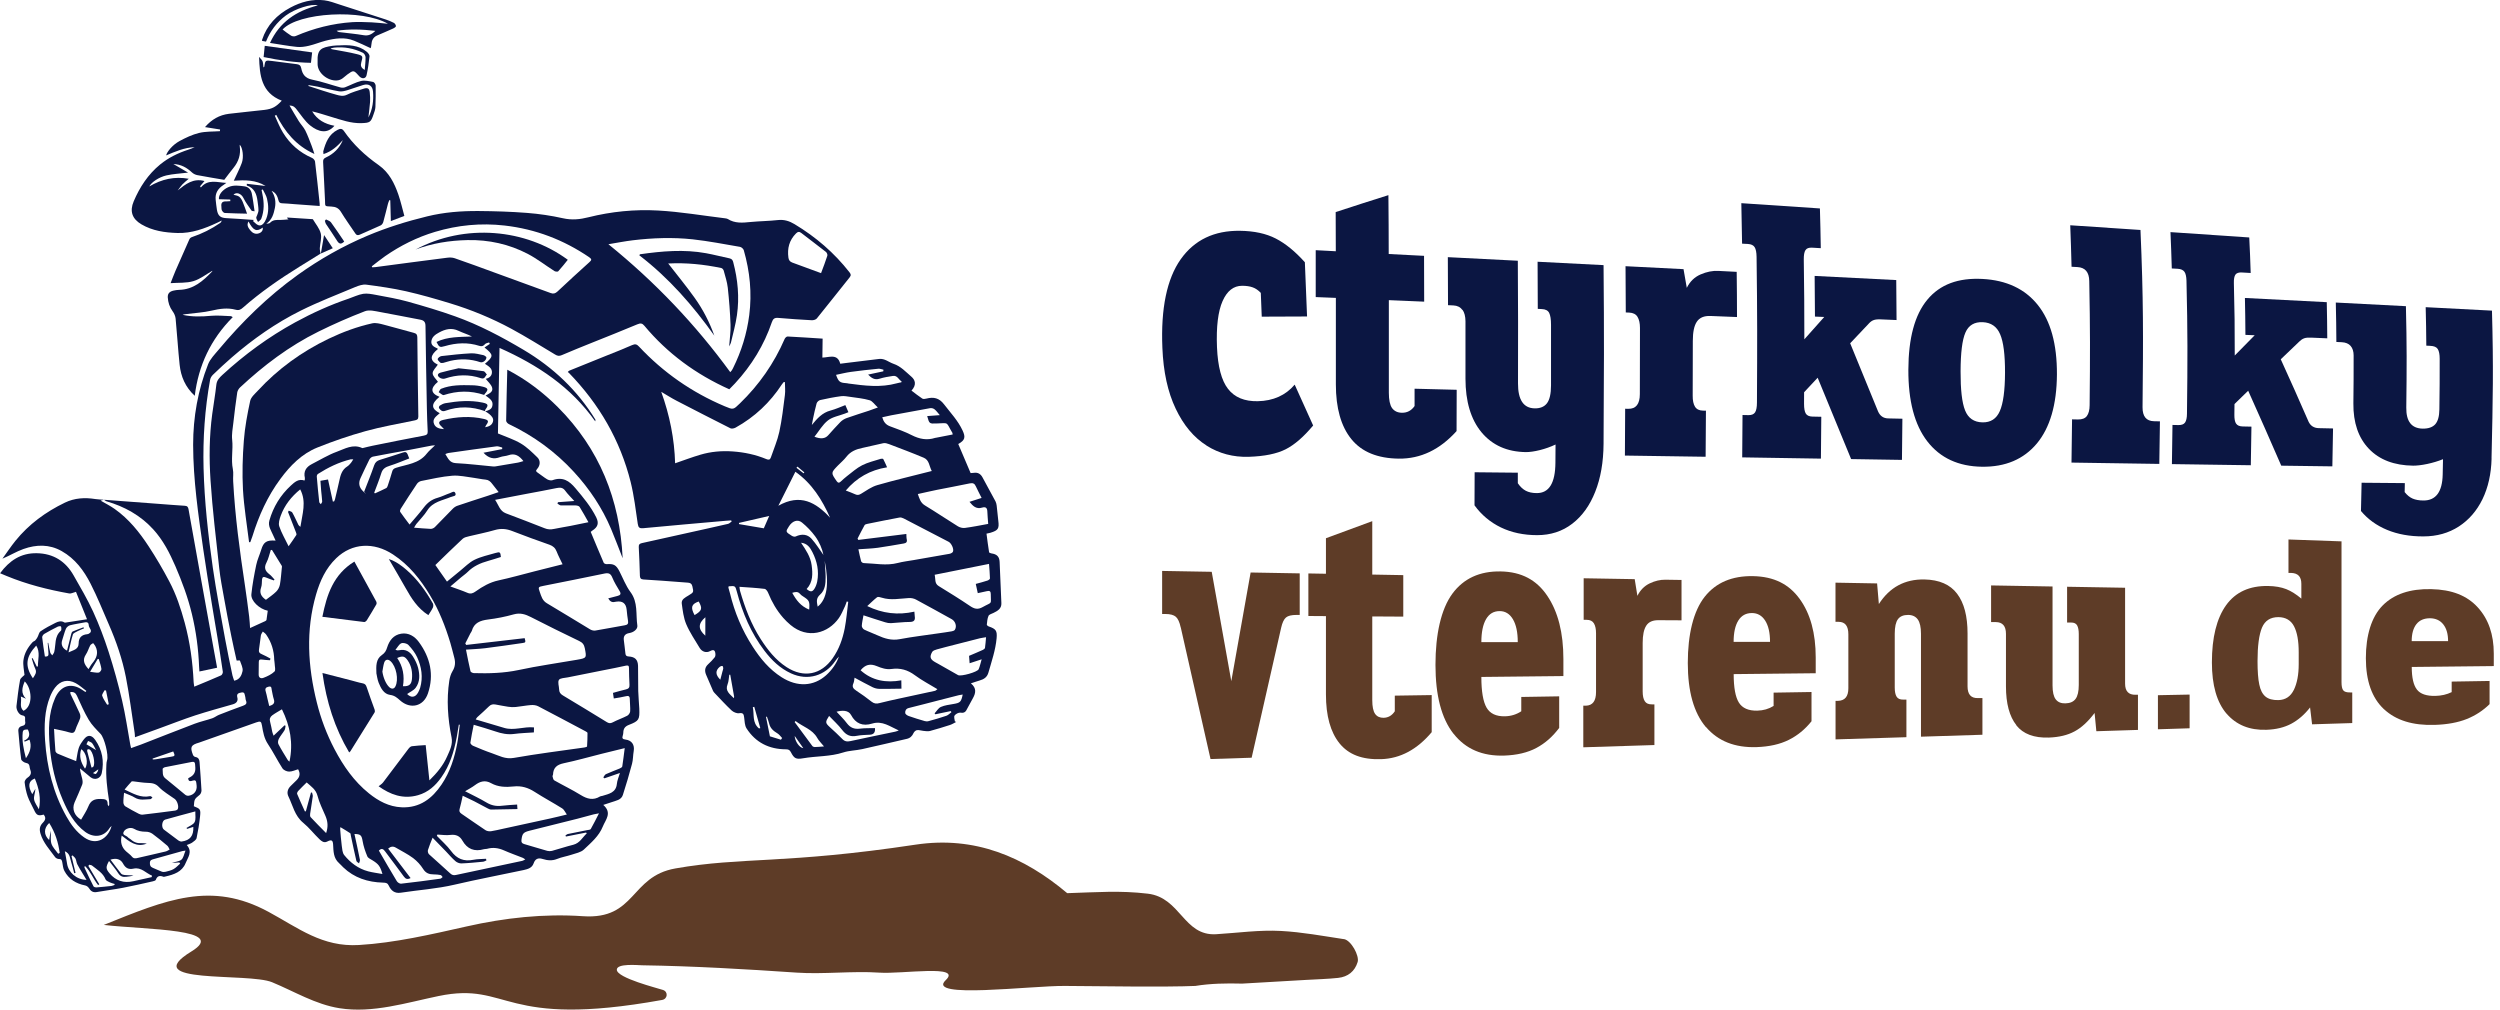 <?xml version="1.0" encoding="UTF-8"?>
<svg id="Layer_1" data-name="Layer 1" xmlns="http://www.w3.org/2000/svg" viewBox="0 0 398.3 160.84">
  <defs>
    <style>
      .cls-1 {
        fill: #5e3c27;
      }

      .cls-1, .cls-2 {
        stroke-width: 0px;
      }

      .cls-2 {
        fill: #0b1642;
      }
    </style>
  </defs>
  <g>
    <path class="cls-2" d="M16.57,79.61c-.16.04-.33.09-.54.15.77.45,1.54.83,2.23,1.32,2.26,1.59,3.95,3.71,5.43,5.97,1.18,1.8,2.27,3.66,3.27,5.56,1.11,2.09,1.85,4.33,2.47,6.61.84,3.1,1.27,6.25,1.42,9.45.01.22.06.43.1.73,1.49-.62,2.89-1.19,4.27-1.8.16-.07.31-.4.28-.58-.26-1.78-.54-3.55-.83-5.32-.29-1.79-.62-3.58-.9-5.37-.47-2.95-.97-5.89-1.39-8.84-.79-5.52-1.6-11.04-1.61-16.63,0-4.4.76-8.71,2.39-12.84.33-.82,1.02-1.53,1.61-2.23,3.74-4.48,7.89-8.56,12.67-11.99,3.48-2.49,7.19-4.6,11.16-6.27,3.07-1.29,6.22-2.27,9.46-3.06,2.7-.66,5.44-.87,8.19-.85,2.58.02,5.16.1,7.72.3,1.92.15,3.84.43,5.71.85,1.42.32,2.73.19,4.09-.16,3.64-.91,7.36-1.28,11.08-1.07,3.57.2,7.12.81,10.67,1.24.15.02.31.04.43.11,1.12.72,2.35.61,3.61.48,1.46-.14,2.93-.15,4.38-.31,1-.11,1.83.16,2.66.66,3.39,2.04,6.32,4.57,8.73,7.65.22.28.3.49.04.81-1.75,2.18-3.47,4.38-5.24,6.56-.15.18-.52.29-.78.28-1.78-.1-3.56-.21-5.33-.37-.61-.06-.86.13-1.05.68-1.24,3.64-3.22,6.88-5.86,9.74-.3.32-.61.63-.92.95-5.33-2.39-9.86-5.72-13.53-10.12-.33-.4-.61-.45-1.12-.23-2.42,1.02-4.86,1.98-7.3,2.96-1.58.64-3.17,1.27-4.74,1.95-.41.18-.69.13-1.05-.09-2.32-1.39-4.62-2.83-7-4.12-3.1-1.67-6.36-3.02-9.75-4.05-2.32-.71-4.66-1.38-7.03-1.92-2.08-.47-4.2-.77-6.32-1.05-.55-.07-1.19.15-1.73.37-2.91,1.22-5.87,2.36-8.69,3.76-4,1.99-7.63,4.54-10.99,7.45-1.04.9-2.04,1.84-3.03,2.79-.21.21-.39.51-.44.8-.84,4.66-1.16,9.34-1.04,14.07.14,5.32.72,10.58,1.47,15.83.55,3.82,1.28,7.61,1.97,11.41.35,1.93.76,3.84,1.16,5.76.06.28.18.55.28.86.9-.17,1.2-.91,1.33-1.52.11-.52-.24-1.13-.42-1.69,0-.04-.29,0-.52,0-.28-1.27-.59-2.58-.85-3.91-.41-2.02-.8-4.05-1.16-6.08-.28-1.56-.59-3.12-.76-4.7-.51-4.67-1.08-9.33-1.39-14.02-.23-3.51-.2-7.05.27-10.56.21-1.57.49-3.13.66-4.7.08-.7.51-1.12.97-1.55,3.51-3.23,7.36-6.05,11.58-8.36,2.73-1.49,5.57-2.78,8.53-3.78.77-.26,1.52-.64,2.31-.77.65-.1,1.36.05,2.02.17,1.7.32,3.41.61,5.07,1.07,2.54.71,5.08,1.46,7.56,2.35,3.84,1.37,7.41,3.27,10.89,5.33,4.75,2.82,8.61,6.48,11.46,11.13.02.03,0,.08-.03.27-3.84-5.45-9.12-8.97-15.25-11.7-.09,4.63-.17,9.17-.25,13.63,1.27.54,2.54.94,3.65,1.6.98.58,1.82,1.42,2.64,2.22.51.5.46,1.27-.04,1.83-.28.31-.18.42.1.61.51.34.98.74,1.5,1.05.23.13.6.22.83.14,1.63-.59,2.67.08,3.68,1.29,1.23,1.46,2.45,2.91,3.3,4.63.45.92.28,1.53-.63,2.11-.1.07-.19.16-.25.2.7,1.67,1.37,3.3,2.07,4.92.05.12.32.23.48.22,1.11-.08,1.5.13,2.02,1.13.57,1.11,1.02,2.31,1.76,3.31,1.24,1.65.83,3.55,1.1,5.35.08.55-.58,1.08-1.28,1.19q-.98.16-.88,1.08c.08.73.19,1.45.26,2.18.03.32.16.45.52.47,1.01.06,1.46.51,1.49,1.5.03,1.33,0,2.67.03,4,.02.94.13,1.87.17,2.81.06,1.74-.03,1.96-1.66,2.59-.67.26-.88.65-.89,1.26,0,.14-.04.29-.08.43-.14.41-.06.6.44.65,1,.12,1.47.85,1.3,1.83-.12.68-.09,1.38-.27,2.04-.44,1.66-.93,3.32-1.46,4.96-.26.81-1.12.9-1.81,1.15-.39.14-.79.26-1.31.43,1.46,1.28.36,2.36-.08,3.46-.61,1.52-1.87,2.57-3.02,3.66-.48.45-1.3.59-1.98.82-.75.25-1.55.37-2.28.67-.8.32-1.54.24-2.31,0-.72-.23-1.18,0-1.42.69-.26.76-.95.93-1.61,1.08-3.65.78-7.33,1.47-10.97,2.32-2.85.67-5.75.85-8.62,1.29-.95.14-1.52-.35-1.87-1.11-.2-.44-.45-.49-.93-.5-2.41-.06-4.59-.76-6.34-2.44-.23-.22-.43-.46-.67-.67-.9-.8-.88-1.88-.94-2.94-.04-.73-.27-.84-.95-.49-.51.26-.9-.07-1.2-.35-.9-.86-1.66-1.86-2.61-2.64-1.37-1.12-1.66-2.76-2.36-4.2-.29-.59-.13-1.19.36-1.67.32-.31.64-.62.95-.93.53-.53.61-1.1.23-1.73-.49.14-.97.38-1.44.37-.37,0-.88-.24-1.06-.53-.81-1.26-1.47-2.61-2.3-3.85-.61-.91-.78-1.91-.95-2.93-.12-.7-.23-.77-.94-.52-2.88,1.02-5.77,2.04-8.65,3.06-.14.05-.28.11-.42.15-1.32.38-1.48.68-.99,1.96.05.14.23.31.38.33.48.08.64.38.67.79.11,1.52.23,3.03.31,4.55,0,.23-.12.55-.29.69-.84.7-.85.68-.93,1.82,1.03.42,1.11.48.99,1.62-.12,1.16-.31,2.31-.55,3.45-.06.28-.42.52-.7.72-.24.17-.56.26-.87.39.98,1.09.17,1.98-.18,2.88-.57,1.41-1.88,1.83-3.24,2.14-.1.02-.23.07-.32.03-.58-.23-.97-.12-1.19.5-.04.12-.32.2-.5.24-1.57.35-3.14.72-4.72,1.02-1.39.27-2.79.43-4.18.68-.62.11-.96-.15-1.26-.63-.12-.19-.37-.38-.59-.42-1.47-.29-2.62-1.01-3.31-2.31-.22-.4-.25-.91-.34-1.37-.06-.31-.11-.55-.54-.53-.2,0-.48-.14-.6-.3-.86-1.19-1.89-2.27-2.33-3.74-.22-.73-.11-1.26.38-1.75.41-.41.53-.82.12-1.29-.87.25-1.14.11-1.53-.75-.33-.72-.75-1.4-1.01-2.14-.25-.72-.4-1.49-.49-2.25-.03-.23.23-.59.46-.74.51-.34.66-.72.44-1.26-.08-.19-.09-.41-.13-.61-.07-.29-.2-.41-.55-.48-.29-.05-.74-.36-.77-.59-.2-1.48-.31-2.98-.45-4.47-.05-.48.22-.76.66-.85.47-.1.49-.42.42-.76-.07-.33.22-.81-.46-.91-.51-.07-.99-.89-.92-1.49.16-1.38.32-2.77.57-4.13.06-.33.51-.6.71-.82-.07-.78-.27-1.58-.17-2.35.14-1.09.7-2.05,1.46-2.87.11-.12.31-.16.42-.28.15-.15.27-.34.37-.53.17-.31.23-.76.49-.93.75-.51,1.56-.94,2.37-1.34.44-.22.93-.37,1.41-.06.05.03.13.03.19.02,1.08-.17,2.16-.34,3.42-.53-.65-1.6-1.23-3.06-1.76-4.37-.44.11-.79.32-1.08.26-3.42-.61-6.76-1.46-9.96-2.78-.33-.13-.65-.27-1.05-.44,1.48-2.01,3.32-3.25,5.87-3.19,2.65.05,4.58,1.31,5.84,3.53,1.08,1.9,2.2,3.79,3.11,5.77.95,2.08,1.77,4.24,2.47,6.41.82,2.56,1.54,5.15,2.15,7.77.54,2.31.88,4.67,1.3,7.01.03.16.07.31.13.56.56-.2,1.08-.37,1.59-.57,2.85-1.11,5.69-2.23,8.55-3.32.91-.34,1.87-.55,2.79-.86.38-.13.7-.4,1.07-.55,1.27-.5,2.56-.99,3.84-1.45.43-.16.67-.34.46-.83-.09-.21-.06-.46-.13-.67-.09-.28-.03-.72-.6-.61-.47.09-.8.19-.64.8.14.53-.12.91-.71,1.08-2,.57-4,1.12-5.98,1.76-1.89.62-3.74,1.35-5.61,2.03-1.3.47-2.6.95-4.01,1.46-.02-.29-.02-.5-.05-.69-.46-2.97-.82-5.95-1.4-8.9-.57-2.88-1.53-5.67-2.71-8.37-.95-2.18-1.83-4.38-2.91-6.5-1.07-2.09-2.45-3.98-4.61-5.2-1.97-1.11-4.03-1.06-6.09-.33-1.13.4-2.17,1.05-3.35,1.54.69-.95,1.34-1.93,2.08-2.85,2.13-2.63,4.81-4.6,7.88-6.08,1.53-.74,3.17-.84,4.84-.57.45.07.92.08,1.38.11h.01,0ZM77.28,65.54c.5-.15,1.03-.27,1.16-.86.2-.87-.51-1.22-1.08-1.66.56-.31,1.26-.58,1.04-1.28-.16-.52-.67-.93-1.01-1.38.47-.11.93-.4.98-.95.08-.76-.58-1.08-1.11-1.45,1.4-1.2,1.4-1.41-.07-2.6.28-.19.57-.38.85-.57-.04-.08-.08-.16-.12-.23-.21.08-.5.11-.63.25-.27.31-.51.43-.93.29-1.83-.59-3.67-.49-5.51.05-.78.23-.89.17-1.31-.67,1.79-.87,3.72-.78,5.65-.87-.7-.36-1.44-.57-2.13-.9-1.12-.54-2.13-.27-3.12.27-.59.32-1.16.71-1.22,1.44-.05.63.48.87.98,1.1.03,0,.03.07.05.1-1.2.97-1.38,1.8,0,2.48-.29.45-.82.91-.82,1.37s.53.9.84,1.36c-1.23,1-1.19,1.84.25,2.39-1.47,1.2-1.26,1.93.04,2.61-.52.48-1.26.89-.9,1.74.25.58.83.75,1.58.8-.19-.2-.28-.31-.39-.41-.58-.52-.52-.88.26-1.06,2.16-.5,4.33-.66,6.51-.15.72.17.78.38.34.97-.06.08-.09.19-.17.35.63-.11,1.08-.34,1.24-.87.17-.54-.2-.91-.57-1.23-.21-.18-.45-.31-.68-.46v.02h0ZM73.26,115.47c-.05,0-.11-.01-.16-.02-.12.69-.22,1.39-.35,2.08-.43,2.24-1.08,4.41-2.44,6.32-.93,1.32-2.09,2.38-3.71,2.84-2.41.69-4.45-.12-6.28-1.42.25-.21.53-.37.71-.61,1.35-1.77,2.68-3.56,4.02-5.33.14-.19.35-.41.56-.44.7-.1,1.41-.12,2.21-.18.19,1.84.39,3.66.59,5.62,1.25-1.22,2.21-2.41,2.83-3.82.43-.97.93-1.91.7-3.04-.6-2.98-.82-5.99-.36-9.01.08-.52.24-1.07.51-1.52.44-.7.49-1.4.29-2.15-.21-.79-.4-1.58-.63-2.36-.79-2.64-1.8-5.2-3.23-7.57-1.52-2.54-3.34-4.84-5.9-6.52-3.08-2.03-6.53-1.83-9.05.59-1.67,1.6-2.59,3.63-3.21,5.77-1.67,5.75-1.31,11.49.11,17.2.64,2.59,1.58,5.09,2.83,7.47,1.4,2.66,3.09,5.11,5.49,7.04,1.51,1.21,3.18,2.12,5.19,2.21,2.91.13,4.88-1.41,6.38-3.64,1.35-2,2.06-4.25,2.49-6.57.18-.97.27-1.95.4-2.93h.01ZM43.91,86.13c-.16-.34-.28-.59-.39-.85-.32-.76-.86-1.46-.6-2.36.62-2.16,1.75-4.02,3.42-5.56.61-.56,1.23-1.13,2.17-.8.03-.1.06-.14.06-.18,0-.08,0-.17,0-.25-.24-1.03.2-1.73,1.13-2.2,1.31-.66,2.57-1.45,3.94-1.95,1.28-.46,2.57-1.29,4.06-.6.05.02.12,0,.19-.02.5-.12.99-.25,1.49-.35,2.72-.55,5.43-1.1,8.15-1.61.45-.09.63-.22.61-.67-.06-1.23-.11-2.46-.13-3.69-.08-4.36-.17-8.72-.22-13.09,0-.65-.24-.92-.88-1.03-2.1-.38-4.19-.83-6.3-1.2-.81-.14-1.76-.41-2.46-.14-2.52.97-5.01,2.06-7.43,3.26-4.65,2.3-8.73,5.39-12.48,8.89-.21.2-.39.51-.44.78-.24,1.61-.44,3.22-.62,4.83-.1.91-.29,1.84-.19,2.73.17,1.56-.21,3.12.11,4.68.13.62,0,1.29.05,1.94.3,5.55,1.04,11.05,1.87,16.55.25,1.67.47,3.34.68,5.02.08.63.1,1.26.14,1.8.86-.39,1.64-.74,2.41-1.1.09-.04.2-.13.21-.21.08-.49.14-.97.2-1.45-1.33-.27-2.72-1.57-2.61-2.63.16-1.56.45-3.11.77-4.65.17-.83.55-1.62.8-2.44.37-1.22.85-1.56,2.29-1.45h0ZM116.35,59.29c.13-.15.2-.23.26-.31.07-.1.13-.22.18-.33,1.33-2.68,2.2-5.49,2.58-8.45.45-3.52.1-6.95-.87-10.33-.06-.22-.37-.5-.6-.54-2.51-.43-5.01-.92-7.54-1.2-3.17-.34-6.36-.23-9.53.15-1.24.15-2.47.39-3.9.63,7.49,6.06,13.89,12.81,19.42,20.39h0ZM59.23,42.43s.06.11.08.16c.18,0,.37-.02.55-.04,3.79-.5,7.59-1.01,11.38-1.49.39-.05.83-.05,1.2.08,2.09.72,4.17,1.49,6.25,2.25,3.02,1.1,6.03,2.2,9.05,3.3.43.16.73.07,1.08-.25,1.67-1.58,3.38-3.13,5.08-4.67.34-.31.44-.47-.03-.79-4.06-2.76-8.52-4.48-13.48-5.05-3.78-.43-7.46-.07-11.08,1.01-2.87.86-5.51,2.18-7.95,3.87-.73.51-1.42,1.08-2.13,1.62ZM74.24,103.5c.24,1.22.46,2.34.72,3.45.03.13.34.28.53.29,2.39.07,4.75.01,7.12-.49,3.06-.66,6.18-1.09,9.27-1.63,1.61-.28,1.59-.29,1.29-1.85-.11-.56-.35-.89-.9-1.15-2.58-1.23-5.14-2.51-7.69-3.81-.87-.44-1.69-.72-2.73-.43-1.34.38-2.72.65-4.1.82-1.24.16-2.22.52-2.58,1.81-.04.14-.15.25-.22.38-.28.54-.55,1.08-.82,1.62.05.08.09.16.14.24,3.1-.36,6.21-.72,9.32-1.08.18.63.16.71-.3.77-2,.29-3.99.58-5.99.83-.98.12-1.96.15-3.05.23h0ZM71.74,93.43c1.03.38,1.9.66,2.74,1.02.52.23.9.06,1.29-.22,1.11-.79,2.27-1.46,3.65-1.76,1.95-.42,3.87-.97,5.8-1.46,1.45-.37,2.89-.73,4.41-1.11-.34-.72-.69-1.37-.95-2.04-.21-.55-.57-.87-1.13-1.07-1.98-.7-3.97-1.41-5.93-2.18-.94-.37-1.82-.45-2.8-.16-1.34.39-2.71.65-4.06.98-.37.09-.8.18-1.05.41-1.47,1.36-2.89,2.77-4.35,4.18.62.89,1.22,1.74,1.85,2.64.74-.61,1.42-1.18,2.12-1.74.74-.59,1.42-1.32,2.26-1.73,1.04-.51,2.22-.76,3.35-1.09.72-.21.79-.14.86.64-.67.21-1.34.43-2.02.62-1.23.34-2.36.84-3.27,1.76-.31.31-.69.56-1.03.85-.54.45-1.08.91-1.72,1.46h-.02ZM85.03,116.69c-1.05.08-2.08.1-3.1.24-1.06.14-2.03-.06-3.01-.4-1.1-.38-2.23-.69-3.45-1.06-.19.99-.4,1.92-.53,2.86-.02.15.24.41.43.49.99.42,1.99.84,3.02,1.19,1.12.38,2.1.98,3.47.74,3.72-.66,7.48-1.12,11.23-1.66.16-.02.44-.1.44-.17.05-.72.07-1.44.07-2.15,0-.09-.21-.2-.33-.27-2.51-1.33-5.01-2.67-7.53-3.98-.33-.17-.77-.22-1.15-.19-.81.06-1.62.23-2.43.31-.4.04-.81.02-1.2-.04-.68-.1-1.35-.24-2.02-.36-.4-.07-.73-.02-1.04.3-.59.6-1.24,1.14-1.86,1.72-.09.08-.15.21-.25.36,1.58.47,3.06.91,4.55,1.35,1.57.47,3.13-.25,4.74-.08,0,.26-.01.49-.02.79h-.03ZM96.9,95.33c.51-.14.98-.27,1.46-.38.5-.12.63-.33.35-.79-.42-.7-.85-1.4-1.16-2.15-.26-.64-.59-.77-1.26-.63-3.22.67-6.44,1.31-9.66,1.95-.89.18-.92.18-.63.99.24.67.4,1.36,1.13,1.79,2.31,1.36,4.59,2.79,6.9,4.17.23.14.56.22.82.18,1.57-.26,3.13-.57,4.7-.84.43-.07.58-.25.51-.68-.1-.6-.16-1.2-.22-1.8-.1-1.01-.66-1.44-1.67-1.28-.06,0-.13.01-.19.03-.5.13-.81-.09-1.07-.55h0ZM73.72,126.77c-.18.81-.3,1.44-.48,2.06-.12.39-.04.6.3.83,1.28.86,2.53,1.76,3.82,2.61.23.15.6.2.88.16.64-.09,1.26-.26,1.89-.39,2.49-.54,4.99-1.08,7.48-1.63.83-.18,1.66-.39,2.7-.64-.29-.4-.44-.79-.73-.97-1.45-.91-2.97-1.72-4.4-2.64-1.04-.67-2.1-1-3.37-.86-1.22.13-2.45.1-3.56-.52-.95-.54-1.77-.3-2.58.31-.45.34-.95.6-1.57.97,1.22.64,2.34,1.15,3.38,1.78.79.48,1.58.65,2.5.53.78-.1,1.58-.13,2.41-.19l.05.72c-1.42.03-2.8.07-4.17.08-.18,0-.38-.08-.54-.17-.73-.38-1.46-.78-2.19-1.16-.57-.29-1.16-.56-1.81-.87h0ZM79.46,78.42c-.39-.49-.73-.91-1.05-1.34-.27-.36-.56-.63-1.07-.67-.62-.05-1.22-.2-1.84-.28-1.15-.14-2.31-.43-3.44-.34-1.66.13-3.31.52-4.95.84-.26.05-.55.25-.69.47-.88,1.3-1.73,2.63-2.57,3.95-.09.14-.16.4-.09.5.45.66.95,1.3,1.49,2.02.82-.97,1.6-1.82,2.29-2.74.57-.75,1.25-1.26,2.18-1.52.68-.19,1.31-.52,1.98-.75.28-.1.69-.45.86.04.16.47-.37.43-.65.56-.02,0-.04,0-.06.01-1.34.57-2.9.75-3.78,2.16-.48.77-1.16,1.43-1.74,2.15-.13.16-.22.36-.36.59.97.07,1.82.16,2.67.19.22,0,.49-.13.65-.29.97-.97,1.9-1.97,2.87-2.94.2-.2.46-.37.73-.46,1.62-.55,3.25-1.07,4.88-1.6.54-.18,1.08-.37,1.7-.58v.03ZM97.66,110.39c.73-.2,1.39-.4,2.05-.55.44-.1.61-.3.58-.74-.05-.9-.07-1.79-.08-2.69,0-.39-.17-.43-.54-.35-1.15.26-2.31.48-3.47.71-1.92.38-3.83.76-5.75,1.15-.49.1-1.22.1-1.4.4-.23.37.02,1,.03,1.52.01.43.19.71.59.95,2.34,1.4,4.67,2.82,7,4.25.31.19.56.25.94.05.75-.4,1.57-.67,2.32-1.06.23-.12.45-.45.47-.7.04-.64-.06-1.29-.06-1.94,0-.53-.24-.57-.7-.45-.6.15-1.21.23-1.85.34-.05-.33-.09-.57-.13-.89ZM78.89,79.65c.56.83.73,1.76,1.7,2.13,2.06.79,4.13,1.56,6.18,2.38.51.21.97.22,1.49.11.86-.18,1.73-.31,2.6-.48.94-.18,1.88-.38,2.89-.59-.49-.86-.92-1.67-1.41-2.44-.1-.16-.44-.23-.67-.24-.77-.02-1.55.03-2.32,0-.18,0-.36-.19-.54-.29l.09-.22,2.6-.19c-.55-.61-1.05-1.09-1.45-1.64-.38-.52-.8-.54-1.38-.42-1.57.33-3.16.61-4.74.91-1.62.31-3.24.62-5.02.96l-.02.02ZM96.28,123.99c-.05-.05-.1-.09-.16-.14.13-.17.23-.42.41-.51.72-.33,1.46-.59,2.19-.9.16-.07.4-.2.42-.33.15-.93.25-1.87.39-2.92-1.34.33-2.54.62-3.74.92-1.99.5-3.97,1.07-5.98,1.49-1.09.23-1.66.72-1.7,1.79,0,.1-.1.21-.08.3.07.23.11.55.28.64,1.39.79,2.85,1.49,4.21,2.33,1.02.63,1.99.9,3.08.23.1-.06.25-.05.37-.09,1.05-.32,2.18-.52,2.31-1.92.05-.54.29-1.06.49-1.73-.94.32-1.71.59-2.49.86v-.02ZM12.13,121.27c.13-.7.2-1.33.37-1.94.1-.38.3-.76.54-1.09.25-.36.53-.79.9-.94.5-.21.93.16,1.23.58,1.14,1.62,1.44,3.41,1.04,5.3-.19.88-1.11,1.18-1.78.65-.57-.46-1.12-.94-1.69-1.41.03.58.23,1.09.35,1.62.07.3.12.67.01.95-.37.97-.82,1.92-1.23,2.88-.43,1.02-.03,2.1,1.05,2.72.4-.71.87-1.39,1.17-2.14.36-.89.94-1.18,1.91-1.16.68.02,1.18.02,1.15.85,0,.08.08.17.15.31.06-.12.1-.17.1-.22,0-.23,0-.46-.03-.69-.3-1.9-.53-3.8-.42-5.73.01-.22.03-.46.1-.67.29-.82-.42-3.58-1.03-4.22-.68-.71-1.4-1.42-1.89-2.25-.72-1.21-1.28-2.52-1.87-3.81-.21-.47-.51-.66-1.05-.61,0,.13-.01.24.03.33.48,1.02.99,2.02,1.45,3.05.11.24.15.57.07.81-.2.61-.54,1.18-.73,1.79-.19.62-.52.6-1.05.44-.7-.22-1.44-.34-2.37-.55.07,1.27.12,2.41.22,3.54.01.16.22.36.39.43.97.42,1.96.8,2.93,1.18h-.02ZM69.68,132.97c-.03.07-.05.14-.08.2.76.8,1.62,1.54,2.27,2.42.91,1.24,2.03,1.7,3.56,1.39.65-.13,1.33-.11,2-.16.02.09.04.17.07.26-.18.07-.35.19-.54.21-1.16.11-2.31.23-3.47.27-.31,0-.7-.15-.93-.36-.54-.47-1-1.01-1.49-1.53-.68-.7-1.36-1.4-2.15-2.21-.29.74-.55,1.34-.74,1.97-.06.2.02.53.17.67,1.11,1.03,2.27,2.01,3.38,3.05.29.27.54.33.91.25,3.52-.75,7.05-1.49,10.57-2.25.14-.03.26-.12.48-.23-.22-.14-.31-.22-.42-.26-.99-.39-1.99-.74-2.96-1.17-.9-.4-1.79-.52-2.74-.25-.14.04-.3,0-.45.05-1.53.44-2.67,0-3.45-1.37-.4-.71-1.02-1.01-1.91-.9-.68.09-1.39-.03-2.09-.06h0ZM93.48,132.78s-.07-.09-.1-.14c-1.07.21-2.14.43-3.22.64-.02-.06-.04-.12-.07-.18.13-.08.25-.2.4-.23,1.01-.21,2.02-.41,3.03-.61.21-.04.52-.05.6-.18.44-.76.82-1.56,1.31-2.5-.43.08-.63.11-.83.16-.87.23-1.73.48-2.61.7-2.56.64-5.12,1.27-7.67,1.92-.96.25-1.12.48-1.24,1.44-.05.38.06.57.45.68,1.23.35,2.45.74,3.67,1.08.23.06.51.06.74,0,1.14-.31,2.25-.69,3.39-.97,1.06-.27,1.46-1.18,2.15-1.81h0ZM19.76,126.32c-.05.59-.12,1.07-.1,1.54,0,.21.13.49.3.6.7.43,1.43.82,2.17,1.2.17.09.4.15.6.13,1.73-.2,3.46-.42,5.19-.65.15-.02.34-.12.4-.24.21-.42-.09-1.32-.48-1.61-.85-.62-1.81-1.15-2.52-1.9-.56-.59-1.12-.64-1.82-.66-.72-.02-1.43-.15-2.14-.23-.14-.01-.34-.05-.4.01-.38.4-.73.83-1.11,1.28,1.37.64,2.56,1.38,4.06,1.05.11-.02.25.12.38.19-.1.1-.2.29-.31.29-.85.03-1.7.25-2.51-.25-.48-.3-1.03-.47-1.69-.76h-.02ZM130.81,43.52c.36-.97.71-1.86,1-2.77.06-.17-.07-.5-.23-.62-1.29-1.02-2.61-1.99-3.9-3-.34-.27-.56-.23-.86.06-1.08,1.09-1.41,2.38-1.21,3.85.05.4.23.65.61.79,1.5.55,2.99,1.1,4.6,1.69h-.01ZM58.01,78.35c.54-1.41,1.12-2.8,1.6-4.21.17-.49.45-.72.9-.87,1.24-.39,2.49-.77,3.73-1.19.38-.13.57-.02.7.3.08.21.16.41.26.66-1.06.4-2.05.84-3.09,1.16-.69.21-1.16.49-1.37,1.21-.32,1.04-.74,2.06-1.12,3.08.04.04.07.08.11.12.61-.28,1.22-.55,1.81-.85.12-.06.2-.27.25-.42.24-.73.48-1.46.69-2.21.09-.33.26-.49.62-.6,1.72-.55,3.65-.66,4.88-2.25.35-.45.81-.82,1.33-1.33-.32.02-.46.02-.59.05-1.35.26-2.69.53-4.04.78-1.75.32-3.51.62-5.26.97-.22.04-.48.27-.58.48-.49.97-.94,1.96-1.4,2.94-.37.8-.23,1.5.42,2.11.98.91.04.01.18.06h-.03ZM65.42,139.89c-.52.26-.79.16-1.08-.24-.96-1.34-1.98-2.64-2.96-3.97-.29-.4-.57-.62-1.02-.16.95,1.64,1.89,3.26,2.86,4.87.12.2.46.42.67.4,2.09-.23,4.18-.51,6.27-.8.13-.02.24-.17.36-.26-.11-.11-.2-.3-.33-.32-.35-.07-.72-.1-1.09-.1-.72,0-1.27-.19-1.69-.87-.41-.65-.97-1.26-1.59-1.73-.86-.64-1.84-1.12-2.77-1.67-.44-.26-.83-.17-1.21.16,1.21,1.58,2.38,3.12,3.58,4.7h0ZM13.61,110.25c.05-.06.1-.11.15-.17-.57-.42-1.09-.91-1.7-1.24-1.25-.67-2.43-.41-3.29.71-.33.43-.59.93-.79,1.43-.9,2.25-.95,4.62-.8,6.97.28,4.26,1.28,8.35,3.4,12.13.72,1.28,1.58,2.46,2.82,3.33,2,1.41,3.85.16,4.38-1.82-.13.13-.25.22-.32.33-.9,1.45-2.54,1.6-3.88.62-1.77-1.31-2.74-3.16-3.57-5.08-1.18-2.74-1.85-5.63-2.09-8.6-.21-2.59-.23-5.17.85-7.63.75-1.72,2.13-2.38,3.67-1.7.42.18.78.48,1.17.72ZM19.39,133.12c-.25,1.03-.02,1.87.7,2.52.31.28.67.52.93.84.27.33.56.3.91.21,1.48-.35,2.97-.67,4.45-1.03.23-.05.43-.2.65-.31-.12-.21-.2-.46-.37-.61-.77-.66-1.55-1.3-2.37-1.9-.28-.2-.69-.34-1.04-.33-.69,0-1.3-.11-1.89-.46-.52-.31-1.42-.07-1.67.51-.23.53.44.54.67.82.13.16.35.23.51.38.5.46,1.08.63,1.76.57.25-.02.51.04.76.07-1.68.67-2.79-.35-4-1.27h0ZM77.03,72.13c1.04-.2,2.01-.39,2.98-.58v-.25c-.31-.07-.62-.23-.91-.19-2.55.33-5.1.7-7.65,1.06-.16.02-.31.1-.5.17.44.68.66,1.4,1.69,1.45,1.99.1,3.97.35,5.95.53.13.01.26,0,.38-.02,1.19-.2,2.37-.39,3.56-.6.28-.05.54-.15.86-.24-.66-.84-1.35-1.31-2.4-.93-.42.15-.9.14-1.32.3-1.03.39-1.86.16-2.64-.7ZM29.98,124c.1-.06.17-.12.25-.15.63-.31.93-.82.89-1.53-.01-.19-.03-.37-.04-.56-.01-.33-.19-.44-.51-.37-1.43.28-2.87.55-4.29.84-.14.03-.37.19-.37.27.06.52-.1,1.08.42,1.5,1.07.85,2.11,1.75,3.18,2.62.13.11.35.18.52.16.85-.11,1.37-.76,1.3-1.58-.01-.15-.04-.29-.05-.44-.03-.37-.18-.53-.59-.39-.3.1-.66.2-.71-.35v-.02ZM45.9,81.56l.1-.2c.2.1.49.14.57.3.36.63.64,1.3.97,1.96.05.11.17.18.32.32.3-2.05,1.01-3.99-.03-5.97-1.42,1.16-2.5,2.53-3.11,4.21-.19.53-.39,1.18-.23,1.67.35,1.05.93,2.02,1.49,3.18.47-.67.87-1.22,1.23-1.79.06-.09,0-.28-.05-.41-.42-1.09-.84-2.17-1.27-3.26h0ZM60.93,139.25c-.35-1.24-.63-1.59-1.58-2.18-.3-.19-.72-.36-.83-.64-.33-.78-.61-1.61-.75-2.44-.15-.88-.29-1.11-1.3-1.12.3,1.38.6,2.73.87,4.1.04.18-.09.39-.14.58-.15-.13-.39-.24-.42-.39-.32-1.35-.6-2.71-.89-4.07-.02-.12-.02-.29-.09-.34-.49-.33-1-.63-1.57-.97-.02.18-.04.28-.03.37.08.87.13,1.74.25,2.61.07.5.1,1.11.39,1.47.99,1.22,2.23,2.17,3.81,2.59.72.19,1.48.28,2.29.43h-.01ZM29.81,132.06s-.07-.1-.1-.15c.45-.3,1.07-.51,1.29-.92.24-.45.1-1.08.12-1.72-1.68.46-3.25.86-4.81,1.31-.52.15-.64,1.25-.2,1.59.77.59,1.54,1.17,2.32,1.74.14.1.36.18.52.16,1.33-.18,1.91-.9,1.85-2.33-.34.11-.67.21-1,.32h0ZM42.37,95.56c.55-.43,1.14-.81,1.63-1.3.29-.28.51-.7.59-1.09.16-.86.21-1.73.3-2.6,0-.14.07-.32,0-.43-.51-.85-1.04-1.69-1.56-2.53-.06,0-.13.01-.19.02-.22.67-.36,1.37-.68,1.99-.43.81-.23,1.35.46,1.87.31.23.55.56.82.85-.04.04-.08.09-.12.13-.41-.15-.83-.28-1.23-.46-.4-.17-.61-.1-.65.35-.03.42,0,.85-.14,1.24-.3.85,0,1.45.78,1.97h0ZM51.96,132.72c.35-1.02.26-1.87-.11-2.73-.45-1.05-.98-2.09-1.26-3.19-.26-1.03-1.02-1.5-1.73-2.14-.49.49-.93.9-1.34,1.35-.11.12-.23.36-.18.48.39.93.81,1.85,1.23,2.77.05,0,.11,0,.16,0,.27-.99.54-1.99.81-2.98l.17-.02c.04.21.15.42.12.62-.12.93-.29,1.85-.42,2.78-.02.17-.03.42.08.53.77.83,1.57,1.63,2.46,2.53h0ZM56.3,73.18c-.26,0-.35-.01-.43,0-1.89.46-3.6,1.3-5.22,2.33-.11.07-.19.28-.18.42.11,1.35.24,2.7.39,4.04,0,.13.17.24.26.36.07-.15.22-.3.21-.45-.03-.56-.11-1.12-.16-1.68-.05-.53-.08-1.06-.12-1.6.41-.07.77-.13,1.21-.21.26,1.19.52,2.35.77,3.52.07,0,.14-.02.2-.03.05-.11.11-.21.14-.33.23-.97.47-1.94.68-2.92.19-.9.4-1.77,1.28-2.32.23-.14.41-.37.59-.57.13-.15.21-.33.39-.6v.04ZM44.91,113.01c-.51.31-1.05.6-1.54.96-.34.25-.47.6-.33,1.05.15.52.22,1.06.34,1.59.04.17.11.33.21.6.64-.6,1.19-1.12,1.74-1.65.06.02.11.05.17.07-.05.24-.05.51-.17.71-.28.47-.65.88-.9,1.36-.13.24-.19.62-.08.84.45.87.98,1.7,1.49,2.54.06.11.19.18.28.26.62-2.92.12-5.65-1.2-8.33h0ZM24.16,139.75c.02-.08.04-.16.06-.24-.98-.39-1.7-1.39-2.94-1.12-.83.18-1.3-.11-1.68-.81-.38-.71-1.09-.91-2-.62.58.76,1.12,1.52,1.71,2.24.11.13.36.19.55.21.47.04.94.04,1.41.06-.39.16-.77.16-1.15.22-.57.08-.96-.07-1.28-.57-.43-.67-.96-1.28-1.47-1.95-.54.98-.52,1.25.09,1.98.99,1.17,2.24,1.59,3.76,1.25.98-.22,1.95-.43,2.93-.65h.01ZM43.09,104.94c-.03.08-.05.17-.08.25-.43-.03-.86-.05-1.29-.11-.38-.05-.5.08-.49.44,0,.63,0,1.25-.02,1.88-.03.57.33.76.77.59.63-.24,1.28-.55,1.75-1,.22-.21.04-.81.03-1.24,0-.21-.06-.41-.07-.62-.03-1.47-.44-2.83-1.3-4.05-.13-.18-.34-.31-.52-.46-.11.21-.28.41-.31.63-.12.72-.16,1.45-.29,2.17-.08.43.04.65.45.81.47.19.91.45,1.36.69v.02ZM10.91,103.94c.8-.38,1.62-.47,1.62-1.45,0-.88.47-1.37,1.38-1.45.06,0,.13-.02.19-.05.85-.44.03-.92.04-1.38,0-.33-.18-.54-.59-.46-.8.16-1.61.27-2.4.47-.25.07-.55.32-.65.56-.25.59-.39,1.23-.6,1.84-.22.66.06,1.3.78,1.64.22-.89.44-1.78.67-2.66.04-.15.12-.35.25-.4.56-.24,1.13-.44,1.7-.66.03.06.05.11.08.17-.34.15-.69.28-1.02.45-.27.15-.68.3-.75.53-.28.89-.45,1.8-.7,2.87v-.02ZM29.56,135.52c-.29.04-.39.04-.49.07-1.53.43-3.05.86-4.58,1.28-.33.09-.59.16-.61.58-.02.4.08.66.48.82.48.18.93.43,1.41.6.18.07.42.07.62.02.43-.11.89-.21,1.27-.43.39-.22.7-.58,1.04-.87-.04-.06-.08-.13-.13-.19l-1.19.09c.51-.21,1.13-.21,1.5-.51.35-.28.43-.87.67-1.45h0ZM7.59,102.42h.1c.1.51.18,1.03.31,1.53.04.17.21.31.33.46.11-.18.26-.35.31-.54.28-1.14,0-2.45,1.05-3.37.04-.04.08-.11.08-.17,0-.18.02-.38-.06-.52-.04-.07-.33-.05-.47.01-.74.37-1.47.75-2.18,1.17-.17.1-.36.38-.34.55.11,1.03.28,2.05.43,3.06.48.04.61-.15.57-.52-.05-.55-.08-1.1-.12-1.65h0ZM14.19,137.79c-.04.06-.07.12-.11.18.58.97,1.16,1.95,1.74,2.92-.06.04-.13.07-.19.11-.78-.96-1.19-2.17-2.1-3.04-.08.13-.1.22-.07.28.47,1,.93,2,1.44,2.98.06.11.32.17.49.16.79-.06,1.58-.14,2.37-.23.17-.02.33-.11.49-.16v-.16c-.25-.08-.51-.13-.75-.25-.25-.12-.6-.26-.68-.47-.41-1.04-1.36-1.56-2.16-2.21-.11-.09-.31-.09-.47-.13v.02ZM5.87,106.22c.06-.02.11-.04.17-.06-.02-1.1.41-2.24-.27-3.31-1.57,1.73-1.91,3.15-.53,5.21.31-.49.68-.89.38-1.52-.25-.52-.38-1.08-.56-1.63.05-.02.1-.04.14-.06.22.46.45.91.67,1.37h0ZM13.78,140.17c-.22-.35-.44-.7-.65-1.06-.28-.47-.58-.93-.82-1.42-.14-.28-.14-.61-.28-.89-.1-.2-.32-.35-.48-.52l-.16.11c.22.89.43,1.78.65,2.68-.07.02-.15.03-.22.05-.16-.61-.3-1.24-.5-1.84-.19-.56-.14-1.28-.99-1.66.13.74.26,1.34.35,1.95.19,1.38,1.48,2.59,3.11,2.61h-.01ZM14.1,106.61c.22-.34.37-.66.59-.92.72-.84,1.05-1.73.49-2.77-.09-.17-.23-.31-.34-.46-.16.12-.38.2-.46.36-.26.48-.4,1.02-.7,1.46-.57.86-.29,1.55.43,2.33h-.01ZM7.83,131.13c-.89.83-.87,1.9,0,2.7.09-.53.17-1,.25-1.48.08.68-.08,1.41.1,2.03.18.6.71,1.1,1.09,1.64.08-.04.16-.08.24-.13-.22-1.67-.71-3.24-1.67-4.77h0ZM3.32,110.97c.18.86-.3,1.67.43,2.28,1.58-.79,1.32-3.59.19-4.69-.41.97-.67,1.88.2,2.76-.22-.09-.43-.18-.82-.35ZM5.14,126.52c.21-.35.35-.6.5-.85-.02.63-.29,1.19-.21,1.69.09.55.5,1.05.77,1.58.37-1.75,0-3.34-.65-4.91-.99.38-1.16,1.15-.42,2.49h.01ZM4.43,116.23c-.35,0-.76-.05-.81.45-.14,1.37.14,2.69.51,4.12.68-.98.96-1.89.57-2.96-.28.12-.51.21-.74.31-.05-.04-.11-.08-.16-.12.88-.38,1.06-.97.64-1.8h0ZM42.89,112.48c.66-.18.93-.45.74-1.06-.16-.49-.23-1.01-.34-1.51-.06-.27.02-.62-.49-.51-.45.1-.61.3-.47.75.12.35.17.72.26,1.08.1.41.2.83.3,1.25ZM15.73,105c-.05,0-.11-.01-.16-.02-.38.64-.76,1.29-1.22,2.05.55.06.98.18,1.38.13.17-.02.45-.39.43-.57-.07-.54-.27-1.06-.42-1.59h-.01ZM13.54,122.46c.6-.84.21-2.62-.6-3.09-.37,1.12-.07,2.09.6,3.09ZM14.58,122.29c.05-.02.2-.04.27-.12.4-.49-.04-2.51-.6-2.77-.08-.04-.23-.05-.29,0-.06.04-.09.18-.07.27.22.85.45,1.71.69,2.64v-.02ZM24.31,120.84c0,.05.02.11.03.16.18-.01.36-.01.54-.04.78-.13,1.56-.27,2.34-.39.67-.1.7-.15.38-.85-1.09.37-2.19.75-3.28,1.13h-.01ZM17.08,112.28c.08-.03.17-.05.25-.08-.15-.73-.29-1.46-.44-2.19l-.23-.04c-.14.3-.45.65-.38.88.16.51.52.96.79,1.43h0ZM15.31,119.52c-.22-.4-.38-.79-.63-1.11-.14-.18-.43-.24-.65-.36-.11.23-.22.46-.26.53.58.35,1.02.62,1.54.93h0ZM15.61,122.02c.11.12.21.24.32.36-.35.25-.71.49-1.12.79.09.03.41.2.48.13.35-.35.47-.8.32-1.27h0Z"/>
    <path class="cls-2" d="M116.5,82.91c-.29.02-.58.04-.87.06-4.37.39-8.75.76-13.12,1.18-.61.06-.81-.08-.9-.68-.33-2.23-.59-4.48-1.13-6.66-1.66-6.65-5.01-12.43-9.84-17.4-.04-.04-.1-.08-.18-.14.08-.08.13-.17.22-.21,1.98-.81,3.96-1.6,5.94-2.4,1.37-.55,2.75-1.08,4.09-1.68.49-.22.76-.13,1.09.23,3.86,4.12,8.41,7.3,13.67,9.52,1.36.57,1.35.57,2.41-.46,3.07-2.97,5.45-6.39,7.13-10.27.07-.17.31-.4.47-.39,1.84.09,3.68.22,5.58.34,0,1.04-.03,1.99-.04,3.02,1.09-.02,2.41-.69,2.85.98.3-.04.57-.08.85-.11,1.77-.22,3.54-.43,5.31-.65.92-.12,1.55.51,2.32.77,1.17.39,1.96,1.29,2.85,2.05.6.51.88,1.28.02,2.22.57.43,1.12.88,1.72,1.27.16.1.45.06.67,0,1.14-.29,2.02-.1,2.79.91,1.04,1.36,2.23,2.6,2.96,4.18.5,1.07.39,1.54-.69,2.15.65,1.52,1.3,3.05,1.97,4.63.15-.01.34-.01.53-.04.65-.1,1.08.2,1.36.72.71,1.28,1.4,2.56,2.08,3.84.1.2.15.43.18.65.1.81.16,1.62.26,2.43.16,1.25-.02,1.53-1.26,1.91-.16.05-.33.08-.62.14.13.98.25,1.97.41,2.95,0,.09.25.18.39.2.85.12,1.25.51,1.29,1.35.1,2.19.18,4.38.28,6.57.04.87-.58,1.23-1.26,1.56-.28.14-.69.24-.79.47-.19.43-.22.93-.27,1.4,0,.08.16.23.27.27,1.22.41,1.39.72,1.29,1.9-.17,1.88-.79,3.65-1.3,5.45-.21.76-.72,1.08-1.42,1.28-.43.12-.84.28-1.38.45.96.78.77,1.58.3,2.41-.36.63-.68,1.28-1.04,1.91-.2.34-.48.42-.92.35-.29-.04-.75.2-.93.45-.15.21,0,.62.04.94.07.03.14.06.21.09-.33.16-.64.37-.98.48-1.06.34-2.12.67-3.2.96-.33.09-.71.01-1.06-.02-.34-.03-.68-.16-1-.12-.21.03-.46.26-.55.46-.22.5-.55.82-1.1.94-2.36.54-4.72,1.11-7.09,1.63-.99.22-2.05.22-3.01.53-2.09.68-4.28.56-6.41.93-1.14.2-1.43.01-1.94-.98-.18-.34-.37-.45-.79-.45-2.7-.01-4.84-1.1-6.27-3.33-.3-.47-.3-1.15-.38-1.74-.07-.49-.12-.79-.81-.68-.36.06-.89-.17-1.18-.43-.95-.89-1.82-1.85-2.72-2.79-.1-.1-.19-.22-.25-.35-.37-.84-.73-1.68-1.09-2.53-.27-.63-.24-1.2.32-1.71.37-.34.73-.7,1.04-1.1.12-.15.13-.43.1-.64-.07-.52-.31-.63-.83-.35-.62.34-1.3.1-1.66-.49-.74-1.25-1.59-2.47-2.15-3.8-.43-1.02-.56-2.17-.71-3.28-.09-.68.56-.97,1.06-1.28.87-.53.84-.51.63-1.47-.09-.41-.31-.55-.69-.58-1.37-.1-2.74-.21-4.11-.31-1.01-.07-2.01-.14-3.02-.2-.39-.03-.53-.21-.54-.6-.04-1.52-.1-3.05-.18-4.57-.02-.4.14-.55.52-.63,2.37-.52,4.74-1.05,7.11-1.58,2.2-.49,4.4-.97,6.6-1.48.21-.05.38-.25.57-.38-.03-.06-.05-.12-.08-.18h0ZM107.56,73.81c1.42-.49,2.72-.98,4.04-1.37,1.66-.49,3.36-.64,5.1-.52,1.88.13,3.68.51,5.41,1.23.34.14.57.12.7-.26.46-1.36,1.05-2.7,1.35-4.09.42-1.93.64-3.9.89-5.86.09-.68,0-1.38,0-2.08-.17.02-.2.02-.21.03-.09.11-.19.22-.27.35-1.88,2.88-4.33,5.2-7.38,6.89-.22.12-.61.21-.81.11-2.88-1.45-5.74-2.92-8.6-4.4-.83-.43-1.62-.94-2.43-1.41,1.34,3.71,2.1,7.49,2.21,11.38ZM117.81,93.48c.04.29.04.47.09.65.78,2.69,1.76,5.29,3.29,7.68,1.11,1.73,2.36,3.33,4.13,4.48,2.73,1.77,5.5,1.22,7.35-1.43,1.01-1.44,1.58-3.06,1.91-4.74.27-1.4.38-2.82.56-4.24-.08-.02-.16-.03-.24-.05-.09.25-.16.5-.27.74-.31.64-.57,1.32-.98,1.9-1.71,2.43-4.97,3.39-7.7,1.1-.42-.35-.82-.74-1.18-1.15-1.03-1.18-1.8-2.51-2.38-3.95-.1-.26-.35-.62-.57-.65-1.3-.16-2.6-.23-4.02-.33h0ZM136.76,87.51c.15.69.26,1.3.43,1.9.04.13.26.3.4.3,1.81.05,3.63.46,5.45-.02.81-.21,1.65-.31,2.47-.45,1.93-.34,3.85-.66,5.78-1.01.2-.04.48-.18.54-.35.17-.43-.26-1.34-.69-1.56-2.38-1.25-4.77-2.49-7.16-3.72-.2-.1-.46-.19-.66-.15-1.71.32-3.41.66-5.12,1.01-.16.03-.38.09-.45.2-.39.7-.75,1.42-1.12,2.14.04.07.07.15.11.22,2.54-.31,5.07-.63,7.66-.95.02.31,0,.6.07.88.09.42-.12.58-.49.64-1.38.23-2.75.49-4.13.68-.97.13-1.96.16-3.08.24h0ZM148.45,75.04c-.42-.76-.38-1.73-1.27-2.11-1.82-.77-3.68-1.46-5.53-2.17-.29-.11-.63-.21-.92-.15-1.11.22-2.21.53-3.32.75-1.02.21-1.9.56-2.56,1.41-.39.51-.91.94-1.37,1.41-1.11,1.15-1.1,1.15-.19,2.47.23.32.4.31.66.07.33-.3.65-.61,1-.87.79-.6,1.53-1.28,2.4-1.72.92-.47,1.97-.71,2.97-1.03.12-.04.36-.03.4.04.21.39.38.8.61,1.31-2.71.44-4.85,1.66-6.58,3.7.51.2,1.03.38,1.52.61.35.16.6.1.93-.1.83-.51,1.65-1.1,2.57-1.37,2.82-.81,5.68-1.48,8.68-2.25h0ZM145.68,97.46c.03.34.03.54.06.74.1.63-.14.89-.83.89-.99,0-1.97.14-2.96.19-.31.01-.63-.04-.93-.14-1.12-.34-2.23-.71-3.45-1.11-.1.59-.24,1.14-.27,1.69,0,.19.19.49.37.58.69.34,1.42.59,2.11.91,1.14.52,2.26.87,3.57.62,2.07-.39,4.17-.63,6.25-.94.68-.1,1.36-.19,2.04-.31.18-.03.41-.11.49-.24.35-.55.09-1.36-.5-1.69-1.89-1.04-3.77-2.1-5.68-3.12-.33-.18-.76-.27-1.13-.25-1.45.08-2.9.4-4.35-.06-.23-.07-.59-.18-.73-.07-.55.43-1.04.93-1.57,1.41,2.45,1.19,4.9,1.47,7.5.89h.01ZM157.44,83.47c-.05-.73-.12-1.37-.14-2.01-.02-.56-.29-.75-.82-.59-.96.29-1.48-.26-2.02-.92.65-.21,1.25-.41,1.93-.62-.32-.64-.64-1.24-.92-1.85-.19-.43-.44-.57-.95-.47-1.74.37-3.49.68-5.23,1.03-1,.2-1.99.44-3.06.67.26.73.41,1.38,1.14,1.82,1.77,1.07,3.48,2.23,5.24,3.32.31.19.76.31,1.11.26,1.23-.16,2.45-.41,3.71-.64h0ZM143.62,109.72c-1.21.01-2.37.05-3.52.03-.37,0-.76-.11-1.09-.27-.94-.46-1.85-.97-2.86-1.51-.07.36-.07.64-.18.88-.26.56-.05.86.44,1.18.85.55,1.67,1.15,2.46,1.77.4.31.77.35,1.24.22,1.08-.28,2.17-.51,3.26-.75,1.86-.41,3.73-.8,5.6-1.21.1-.02.19-.13.38-.26-1.25-.76-2.5-1.41-3.6-2.23-1.13-.84-2.32-1.18-3.7-.99-.84.12-1.6-.14-2.35-.45-1.08-.45-1.85-.24-2.59.66,1.83,1.65,4.04,2.04,6.49,1.6,0,.52.02.89.02,1.34h0ZM148.91,91.58c.17.7-.05,1.37.64,1.79,1.67,1.03,3.35,2.06,4.97,3.16.7.48,1.25.64,2.04.19,1.6-.9,1.29-.29,1.29-2.08,0-.43-.18-.56-.6-.46-.47.11-.94.21-1.47.32-.12-.54-.22-.99-.32-1.47.69-.19,1.29-.34,1.88-.54.15-.05.38-.22.38-.33-.02-.76-.09-1.52-.15-2.32-2.88.58-5.71,1.14-8.65,1.73h0ZM151.78,69.22c-.03-.17-.02-.22-.04-.25-1.1-1.82-.45-1.57-2.58-1.5-1.09.04-1.11.03-1.44-1.18l2.01-.15c-.34-.39-.55-.7-.84-.93-.16-.13-.45-.22-.66-.19-2.09.37-4.18.76-6.26,1.15-.47.09-.93.21-1.41.31.21.73.56,1.18,1.22,1.43,1.18.44,2.37.85,3.48,1.42,1.22.62,2.42.86,3.74.43.04-.01.09,0,.13-.02.88-.17,1.76-.35,2.66-.52h-.01ZM157.11,101.52c-.4.07-.7.1-.99.17-1.33.33-2.66.68-3.99,1.02-.96.25-1.91.48-2.86.75-.27.08-.63.19-.75.4-.47.82-.31,1.21.53,1.67.11.06.22.12.33.18,1.09.62,2.17,1.24,3.26,1.85.45.25,3.08-.48,3.28-.94.2-.47.3-.97.48-1.58-.72.24-1.31.43-1.92.63l-.09-1.18c.75-.32,1.48-.62,2.2-.95.14-.06.32-.2.34-.32.08-.53.11-1.07.17-1.71h.01ZM139.87,64.93c-.53-.48-.86-1.02-1.31-1.16-1-.29-2.06-.39-3.09-.54-.48-.07-.99-.17-1.46-.11-1.13.15-2.24.37-3.35.62-.22.05-.5.32-.56.54-.23.8-.39,1.62-.57,2.43-.07.33-.13.67-.19,1,.85-1.03,1.65-1.96,3-2.31.79-.21,1.55-.56,2.34-.86.18.41.32.74.49,1.13-.21.08-.38.15-.55.22-.92.35-1.98.52-2.71,1.09-.86.68-1.43,1.7-2.15,2.6,1.01.4,1.7.31,2.18-.22.65-.71,1.28-1.45,1.96-2.13.27-.27.63-.49.99-.62,1.17-.42,2.35-.78,3.53-1.17.42-.14.83-.3,1.47-.53l-.02.02ZM116.09,93.41c-.02.1-.05.17-.04.22.08.3.18.6.25.9.73,3.02,1.91,5.85,3.61,8.48,1.23,1.91,2.65,3.64,4.62,4.89,2.5,1.59,5.09,1.47,7.1-.33.91-.83,1.61-1.81,2.03-2.96-.24.22-.43.46-.6.72-1.59,2.3-4.32,3.2-7.04,1.95-1.76-.81-3.08-2.1-4.21-3.58-2.17-2.85-3.52-6.06-4.43-9.48-.24-.89-.25-.9-1.28-.81h-.01ZM124,80.58c3.5-1.99,5.99-.54,8.25,1.9-1.28-2.87-2.88-5.45-5.53-7.32-.91,1.81-1.78,3.54-2.71,5.41h-.01ZM143.18,116.37c-1.38-.61-2.6-1.59-4.23-1.09-1.51.47-2.63,0-3.36-1.37-.43-.8-1.44-.75-2.31-.52.56.62,1.16,1.18,1.64,1.83.54.72,1.18.98,2.08.87.79-.1,1.61-.07,2.4-.09.07.66-.19,1.01-.76,1.05-.71.05-1.43.04-2.12.18-1.03.21-1.72-.12-2.34-.93-.61-.8-1.38-1.49-2.09-2.24-.63.99-.62,1.11.13,1.8.66.61,1.34,1.21,1.96,1.86.39.41.78.47,1.32.35,2.37-.52,4.75-1,7.12-1.5.19-.04.38-.12.56-.19h0ZM140.73,59.15l.02-.25c-.28-.06-.56-.18-.83-.15-1.46.14-2.91.3-4.36.5-.79.11-1.57.31-2.36.47.38,1.08.6,1.26,1.57,1.32.15,0,.3.05.44.07,2.55.34,5.1.67,7.66-.04.24-.07.49-.11.73-.16,0-.05.03-.1.04-.15-.49-.27-.65-.99-1.41-.86-.7.11-1.41.22-2.08.43-.83.26-1.32-.12-1.84-.65.84-.18,1.63-.35,2.42-.52h0ZM153.38,110.65c-.23.04-.43.06-.63.11-1.02.26-2.03.52-3.05.78-1.64.42-3.28.86-4.92,1.26-.46.11-.59.46-.56.8,0,.17.32.39.54.47.84.3,1.7.56,2.56.81.19.06.43.07.62.01.95-.26,1.9-.53,2.83-.85.3-.1.54-.37.81-.57-.03-.06-.07-.12-.1-.18-.82.17-1.64.34-2.46.51-.04-.05-.08-.1-.12-.15.33-.35.59-.84,1-1.02.61-.27,1.32-.35,2-.47,1.08-.18,1.24-.32,1.48-1.52h0ZM131.19,88.41c-.19-.96-.64-2.04-1.32-2.97-.6-.81-1.32-1.56-2.11-2.2-.68-.55-1.51-.24-2.05.59-.57.89-.58.89.45,1.54.16.1.46.18.61.1.94-.44,1.85-.38,2.52.36.74.82,1.32,1.78,1.89,2.57h.01ZM127.62,86.47c.76,1.12,1.51,2.22,1.69,3.57.18,1.36.23,2.7-.8,3.8.58.5.91.5,1.25-.05.22-.35.36-.76.44-1.16.31-1.64-.02-3.2-.77-4.67-.36-.72-.83-1.4-1.81-1.49ZM126.74,114.88l-.14.16c.94,1.27,1.87,2.55,2.82,3.81.07.1.25.17.38.17.5-.01,1-.06,1.48-.1-.41-.51-.82-.89-1.08-1.36-.78-1.39-2.32-1.78-3.46-2.69h0ZM117.73,83.31c0,.06,0,.13.01.19,1.31.22,2.62.45,3.95.67.28-.63.54-1.23.86-1.97-1.71.39-3.27.75-4.82,1.11ZM128.92,97.13c.1-1.33.03-1.46-.97-2.11-.18-.11-.36-.24-.49-.4-.35-.42-.76-.32-1.24-.17.63,1.17,1.37,2.14,2.71,2.68h-.01ZM130.27,96.65c1.5-1.17,1.86-3.62,1.12-7.31.04.87.15,1.73.15,2.6,0,1.01-.07,2.08-.88,2.79-.68.6-.53,1.17-.39,1.92h0ZM124.42,117.85c.06-.09.13-.18.19-.27-.25-.25-.45-.56-.75-.74-.64-.38-1.15-.82-1.32-1.57-.08-.37-.24-.73-.36-1.1-.05.02-.1.03-.14.05.19.96.39,1.92.62,3.09.42.13,1.09.34,1.75.54h0ZM116.35,107.5h-.16c-.09.51-.08,1.05-.27,1.51-.44,1.09.36,1.56.99,2.22.03-.13.06-.19.05-.24-.2-1.17-.41-2.33-.62-3.5h.01ZM111.32,95.83c-1.17.41-1.33.94-.66,2.17,1.19-.72,1.29-1.03.66-2.17ZM112.37,101.28c0-1,0-1.89.01-2.94-1.19,1.01-1.18,1.9-.01,2.94ZM120.93,116.05c.07-.02.13-.04.2-.05-.32-1.13-.64-2.26-.96-3.39-.08.02-.15.04-.23.06.25,1.15-.14,2.46.99,3.39h0ZM114.76,108.29c.12-.47.24-.91.35-1.34.04-.16.12-.32.12-.48,0-.13-.06-.34-.13-.36-.12-.03-.31.03-.41.11-.74.61-.73,1.28.07,2.07ZM126.61,117.25c.03.83.77,1.91,1.37,1.94-.47-.66-.88-1.24-1.37-1.94ZM128.02,75.42c.04-.05.09-.11.13-.16-.37-.31-.74-.61-1.1-.92-.05.06-.11.13-.16.19.38.29.76.59,1.14.88h-.01Z"/>
    <path class="cls-2" d="M51.1,40.39c-1.15.71-2.3,1.43-3.45,2.14-3.14,1.95-6.17,4.04-8.94,6.48-.36.32-.65.48-1.19.33-1.27-.34-2.53-.15-3.81.15-1.29.3-2.63.37-3.95.54-.22.03-.44.03-.66.13,1.52.34,3.03.29,4.57.15,1.03-.09,2.08.03,3.12.06.07,0,.14.07.29.16-3.49,3.5-5.46,7.68-6.05,12.53-1.52-1.4-2.21-3.08-2.41-4.94-.26-2.45-.4-4.91-.64-7.36-.04-.4-.23-.84-.48-1.17-.49-.67-.72-1.4-.77-2.21-.04-.65.34-.95.91-1.08.29-.07.6-.11.89-.12,2.29-.05,3.81-1.41,5.25-2.91.04-.04.04-.1.05-.13-1,.57-1.94,1.33-3.02,1.65-1.1.33-2.33.23-3.63.32.27-.69.51-1.34.78-1.97.73-1.68,1.47-3.36,2.22-5.03.06-.14.23-.28.38-.33,1.61-.54,3.12-1.29,4.51-2.25.12-.08.21-.2.24-.4-.23.12-.45.25-.69.35-2.01.94-4.09,1.71-6.35,1.64-2-.06-3.97-.34-5.74-1.38-1.48-.87-1.9-2.09-1.23-3.66.96-2.26,2.28-4.29,4.22-5.88,1.31-1.07,2.82-1.81,4.44-2.34.36-.12.72-.24,1.05-.41-1.64.05-3.09.7-4.54,1.31.12-.58,1.04-1.7,2.14-2.29.98-.53,2.03-1.03,3.11-1.29,1.06-.26,2.21-.2,3.32-.28,0-.09,0-.18.02-.27-.77-.12-1.54-.24-2.4-.38,1.05-1.22,2.29-1.93,3.82-2.12,1.88-.24,3.76-.39,5.64-.62,1.27-.15,1.87-.5,2.77-1.47-3.27-1.27-3.53-4.06-3.61-6.97.18.23.43.43.54.68.12.29.1.63.15.99.11-.07.13-.08.13-.09.16-1.06.16-1.07,1.27-.93,1.29.16,2.59.33,3.88.5.42.05.66.19.75.68.18.92.62,1.57,1.74,1.79,1.52.3,3,.83,4.5,1.24.23.06.51.06.73-.02.86-.33,1.68-.8,2.56-1.01.6-.14,1.29.04,1.93.16.17.03.38.37.39.58.02,1.14,0,2.28-.04,3.41-.02.41-.17.81-.31,1.2-.42,1.24-.56,1.32-1.92,1.37-1.67.05-3.2-.52-4.75-.98-1.03-.31-2.05-.65-3.1-.9.79,1.34,2.02,2.02,3.55,2.3-1.14,1.35-2.57.98-3.86-.05-.85-.68-1.45-1.66-2.14-2.52-.26-.33-.49-.65-1.16-.66.54.91.99,1.71,1.48,2.49.32.51.77.96,1.04,1.49.39.78.68,1.6,1,2.41.15.39.27.78.45,1.33-2.95-1.33-4.73-3.57-6.08-6.23-.08.05-.15.09-.23.14.42.89.77,1.83,1.29,2.67,1.1,1.81,2.64,3.18,4.64,4.05.21.09.45.36.48.58.27,2.24.5,4.48.74,6.72,0,.1,0,.2,0,.36-1.35-.1-2.66-.19-3.98-.29-.66-.05-1.33-.12-1.99-.14-.36,0-.51-.14-.6-.49-.15-.62-.4-1.2-1.09-1.49.57.85.72,1.78.52,2.74-.19.93-.44,1.86-1.37,2.5.2-.04.47-.02.58-.13.48-.53,1.08-.49,1.71-.48.38,0,.76-.05,1.25-.09-.13-.12-.19-.18-.24-.23.03-.02.07-.07.1-.06,1.29.08,2.57.16,3.85.25.06,0,.16,0,.18.03.44.74,1.05,1.45,1.25,2.25.18.73-.11,1.56-.15,2.35-.02.3.09.6.14.9h0l.03-.05ZM29.96,27.5c-1.31.16-2.41.21-3.46.45-1.19.27-2.4,1.1-2.71,1.75,1.99-1.17,4.02-1.62,6.28-1.22-.38.33-.73.6-1.02.91-.27.29-.49.63-.74.95,1.27-1.02,2.48-1.98,4.27-1.5-.25.29-.47.56-.7.83.04.07.08.14.12.2,1.15-1.39,2.6-.8,4.06-.73-.18.13-.31.23-.44.32-.88.56-1.37,1.31-1.26,2.36.06.54.11,1.08.2,1.61.17.99.58,1.29,1.58,1.33,1.43.07,2.86.18,4.29.28-.04.06-.08.12-.12.18.28.23.53.55.86.66.47.15.8-.19,1.03-.58.08-.14.15-.3.22-.45.42-1.05.37-2.14.12-3.2-.12-.51-.44-.98-.67-1.47-.07.03-.14.05-.2.08.05.23.09.47.14.7.28,1.31.3,2.61-.18,3.88-.08.21-.34.35-.52.53-.1-.21-.24-.42-.28-.64-.03-.14.09-.3.14-.45.08-.25.21-.51.21-.76,0-.5-.09-1-.15-1.49-.14-1.1-.49-2.07-1.71-2.48,0,0,0-.07,0-.27,1.01.12,2,.23,2.99.35-1.54-.98-3.27-.96-5.06-.84.45-.98.92-1.88,1.27-2.82.35-.95.14-2.46-.32-2.91,0,.11-.02.19,0,.26.18,1.29-.18,2.42-1.01,3.44-.5.61-.97,1.25-1.46,1.89-1.39-.24-2.85-.47-4.3-.75-.3-.06-.63-.22-.85-.43-.82-.77-1.74-1.29-2.96-1.34.78.46,1.51.88,2.35,1.37h0ZM49.16,13.56l-.02.14c1.49.48,2.97.99,4.48,1.4.5.14,1.04.29,1.64,0,.83-.42,1.76-.67,2.65-.96.67-.22.94-.06,1,.6.05.5.08,1,.05,1.5-.06.83-.18,1.65-.27,2.48.68-1.31.85-2.69.74-4.12-.07-.91-.66-1.32-1.56-1.06-.86.25-1.7.59-2.56.84-.41.12-.88.24-1.29.17-1.16-.2-2.29-.5-3.44-.75-.47-.1-.95-.16-1.42-.24ZM39.59,35.29c-.35.6,0,1.04.29,1.41.34.42.82.69,1.41.46.43-.16.63-.5.58-.91-.98.73-1.51.51-2.28-.97h0Z"/>
    <path class="cls-2" d="M99.19,88.91c-.64-1.62-1.2-3.14-1.83-4.63-1.42-3.37-3.43-6.38-5.92-9.09-2.94-3.2-6.41-5.74-10.38-7.63-.19-.09-.42-.35-.42-.53.04-2.67.11-5.34.18-8.13,3.04,1.58,5.69,3.6,8.04,5.95,6.66,6.66,9.88,14.75,10.34,24.05h-.01Z"/>
    <path class="cls-2" d="M54.62,22.32c-.85.95-1.76,1.81-3.08,2.23,0-.19-.06-.34-.03-.47.38-1.37.86-2.67,2.27-3.39.38-.2.7-.27,1.02.19,1.48,2.14,3.36,3.9,5.51,5.41,1.67,1.17,2.53,2.89,3.16,4.72.38,1.1.63,2.24.95,3.39-.77.29-1.41.54-2.15.82-.03-1.17-.06-2.24-.09-3.31-.05,0-.1-.02-.15-.03-.08.2-.17.39-.22.59-.25.97-.48,1.94-.75,2.91-.06.2-.22.43-.39.52-1.1.51-2.23.97-3.33,1.48-.34.15-.54.11-.74-.2-.76-1.15-1.58-2.26-2.29-3.44-.37-.6-.85-.8-1.5-.83-1.2-.06-.97-.02-1.03-1.02-.11-2.02-.18-4.05-.3-6.07-.02-.36.07-.56.42-.72,1.26-.58,2.19-1.49,2.72-2.78Z"/>
    <path class="cls-2" d="M16.55,79.62l8.79.66c1.37.1,2.74.22,4.11.3.41.02.53.22.59.58.66,3.74,1.34,7.47,2.01,11.21.66,3.65,1.32,7.3,1.98,10.96.18,1,.37,2,.56,3.05-.95.2-1.84.39-2.82.6-.02-.26-.04-.51-.05-.75-.11-2.84-.48-5.65-1.15-8.42-.63-2.62-1.56-5.13-2.63-7.61-.92-2.11-1.95-4.14-3.53-5.87-2.03-2.22-4.57-3.63-7.47-4.47-.13-.04-.24-.16-.36-.24h-.01s-.02,0-.02,0Z"/>
    <path class="cls-2" d="M43.01,6.85c1.53-3.34,4.18-5.1,7.63-5.99-.97-.33-3.7.56-5.1,1.61-1.46,1.09-2.5,2.49-3.16,4.16-.24-.04-.42-.07-.62-.11,0-.07-.03-.14,0-.19.76-2.32,2.35-3.98,4.52-5.13,1.67-.89,3.47-1.39,5.39-1.15.83.1,1.64.42,2.45.68,2.45.78,4.9,1.58,7.35,2.38.44.15.88.32,1.29.54.16.09.32.34.32.51,0,.13-.25.29-.42.37-.85.39-1.72.75-2.57,1.12-.64.28-.88.8-.92,1.45,0,.21-.07.41-.11.58-.89-.41-1.76-.84-2.66-1.2-1.5-.61-3.03-.37-4.54.01-.89.23-1.74.59-2.64.8-.63.15-1.31.25-1.94.18-1.4-.14-2.78-.41-4.26-.63h0ZM61.81,3.79c-4.08-2.39-14.28-1.82-16.79.91.45.34.89.7,1.37.99.19.11.52.14.72.05,2.88-1.24,5.88-2,9.01-2.21,1.02-.07,2.06,0,3.09.03.87.04,1.74.15,2.6.23ZM59.8,4.92c-2.13-.26-4.14-.31-6.16-.02.12.12.24.19.38.21,1.31.17,2.63.28,3.92.5.71.12,1.23-.08,1.86-.69Z"/>
    <path class="cls-2" d="M53.92,7.24c1.6-.1,3.19-.08,4.5,1,.22.18.48.5.45.74-.1,1.01-.25,2.02-.47,3.01-.12.53-.66.62-1.08.24-.08-.07-.15-.15-.22-.23-.75-.84-.81-.82-1.75-.14-.52.38-.91.92-1.7.96-1.44.08-3.03-1.18-3.05-2.58v-.38c-.09-2.04.59-2.28,2.35-2.56.32-.05.64-.05.96-.07h.01ZM58.11,11.16c.05-.68.14-1.36.13-2.04,0-.25-.21-.6-.43-.71-1.44-.7-2.98-.99-4.6-.82-.18.02-.35.09-.53.13.1.11.2.12.29.14,1.29.25,2.6.44,3.87.76,1,.25,1,.33.72,1.32-.14.5-.06.88.55,1.2v.02Z"/>
    <path class="cls-2" d="M42,9.09c.06-.65.12-1.23.18-1.79,2.61.36,5.08.7,7.55,1.05-.06.51-.12,1.04-.19,1.66-2.5-.05-4.96-.38-7.54-.92Z"/>
    <path class="cls-2" d="M51.94,34.96c.27.15.63.24.79.46.74,1,1.42,2.05,2.11,3.06-.51.51-.83.38-1.15-.14-.56-.9-1.17-1.77-1.75-2.65-.1-.15-.12-.34-.18-.51.06-.07.12-.15.18-.22Z"/>
    <path class="cls-2" d="M51.12,40.4c.16-.94.32-1.88.51-2.95.48.72.9,1.35,1.39,2.1-.7.3-1.31.57-1.91.84h.01Z"/>
    <path class="cls-2" d="M51.36,107.22c1.62.42,3.11.8,4.59,1.18.6.15,1.19.35,1.8.46.4.07.55.25.67.62.39,1.21.85,2.39,1.27,3.59.05.13.05.34-.02.45-1.27,2.06-2.56,4.12-3.85,6.18-.03.05-.08.08-.19.18-2.32-3.91-3.63-8.1-4.26-12.67h-.01Z"/>
    <path class="cls-2" d="M59.97,107.35c-.06-1.28-.08-2.34.87-2.99.5-.34.69-.72.84-1.21.35-1.11,1.01-1.99,2.23-2.19,1.19-.2,2.16.43,2.81,1.31,1.83,2.48,2.46,5.23,1.46,8.2-.7,2.09-2.81,2.59-4.46,1.1-.46-.41-.84-.76-1.57-.86-.99-.13-1.47-1.06-1.82-1.93-.21-.54-.28-1.13-.35-1.44h-.01ZM60.92,107c.14.96.56,1.96,1.08,2.46.38.36.78.33.99-.09.56-1.08.15-3.19-.77-4.03-.42-.38-.86-.28-1.02.26-.14.45-.19.93-.28,1.4ZM64.85,110.56c.63.65,1.32.59,1.77-.24.13-.24.24-.49.32-.74.48-1.68.23-3.32-.48-4.87-.33-.72-.85-1.38-1.4-1.96-.23-.24-.84-.39-1.13-.26-.37.16-.59.64-.93,1.04.24.07.28.09.32.09.11,0,.22-.01.32-.03.98-.21,1.68.25,2.15,1,.35.56.66,1.18.82,1.81.27,1.08.33,2.22-.39,3.18-.32.43-.91.67-1.37,1v-.02ZM64.19,109.33c.96.04,1.35-.25,1.44-1.13.1-1.06-.05-2.08-.68-2.99-.47-.67-.8-.76-1.67-.38.93,1.36,1.19,2.86.92,4.49h-.01Z"/>
    <path class="cls-2" d="M51.36,98.27c.71-3.54,1.75-6.74,5.1-8.8.66,1.2,1.27,2.31,1.88,3.43.53.97,1.07,1.94,1.59,2.91.07.13.1.36.03.48-.49.85-1,1.69-1.52,2.53-.08.13-.29.3-.42.28-2.19-.26-4.37-.54-6.66-.83Z"/>
    <path class="cls-2" d="M68.25,98.01c-1.73-1.11-2.71-2.69-3.63-4.33-.85-1.52-1.75-3.02-2.67-4.61,1.11.36,1.96,1,2.76,1.68,1.78,1.52,3.11,3.39,4.25,5.38.1.18.09.5,0,.69-.19.41-.47.78-.72,1.19h0Z"/>
    <path class="cls-2" d="M39.68,86.37c-.34-2.79-.81-5.57-.97-8.37-.14-2.59-.06-5.21.14-7.81.16-2.12.56-4.23,1.01-6.32.13-.6.75-1.12,1.21-1.62,3.21-3.48,7.01-6.23,11.31-8.29,2.22-1.06,4.53-1.92,6.94-2.45.56-.12,1.22.06,1.8.21,1.61.41,3.2.89,4.81,1.31.44.11.56.32.56.75.04,4.19.09,8.39.16,12.58,0,.45-.2.54-.59.62-2.62.55-5.28,1-7.86,1.72-2.59.72-5.15,1.6-7.64,2.6-2.49,1.01-4.32,2.88-5.88,4.99-2.06,2.78-3.45,5.87-4.46,9.14-.1.32-.22.62-.34.94-.08,0-.16.01-.23.02l.03-.02Z"/>
    <path class="cls-2" d="M113.82,53.49c-3.41-4.79-7.25-9.2-11.96-12.81.06-.11.08-.17.1-.17,3.5-.5,7.01-.81,10.52-.17,1.26.23,2.5.56,3.75.82.38.08.51.3.59.62.73,2.77,1,5.59.59,8.43-.21,1.48-.62,2.93-.96,4.39-.03.15-.14.29-.28.59.09-1.26.26-2.36.22-3.44-.07-1.97-.23-3.95-.44-5.91-.1-.92-.41-1.83-.65-2.73-.05-.17-.23-.38-.39-.41-2.78-.58-5.58-.87-8.45-.72,1.43,1.85,2.89,3.61,4.21,5.47,1.34,1.87,2.38,3.9,3.15,6.06v-.02Z"/>
    <path class="cls-2" d="M66.16,39.78c7.93-4.26,17.61-3.32,24.3,1.61-.5.62-.99,1.25-1.53,1.84-.08.09-.45.05-.61-.05-1.42-.91-2.76-1.96-4.25-2.74-2.97-1.54-6.18-2.26-9.58-2.19-2.86.06-5.64.5-8.33,1.52h0Z"/>
    <path class="cls-2" d="M77.14,62.92c-2.19-.73-4.3-.67-6.43.02-.2.07-.55-.3-.82-.46.13-.19.21-.47.39-.54,1.57-.63,3.22-.6,4.87-.56.6,0,1.2.09,1.78.23.88.22.92.47.32,1.13-.06.06-.08.15-.11.19h0Z"/>
    <path class="cls-2" d="M73.06,58.67c1.24.14,2.62.27,3.99.47.2.03.35.36.52.54-.29.23-.31.79-.96.57-1.91-.64-3.83-.58-5.74.07-.24.08-.63,0-.83-.16-.43-.31-.35-.65.17-.8.88-.25,1.78-.44,2.85-.69Z"/>
    <path class="cls-2" d="M77.29,65.51c-2.11-.76-4.23-.82-6.35-.06-.52.19-.76-.11-1-.43-.05-.07.03-.34.12-.39.27-.17.56-.33.87-.39,1.98-.34,3.96-.52,5.95-.1.9.19.99.4.46,1.1-.06.08-.05.19-.07.29v-.02s.02,0,.02,0Z"/>
    <path class="cls-2" d="M77.49,56.89c.04.51-.56.95-.98.81-1.56-.53-3.15-.57-4.75-.21-.4.09-.78.24-1.17.33-.15.03-.37.02-.46-.06-.18-.16-.44-.44-.4-.57.08-.2.37-.43.6-.46,1.57-.18,3.15-.36,4.73-.44.65-.03,1.31.16,1.95.29.2.04.36.22.48.3h0Z"/>
    <path class="cls-2" d="M39.35,34.04c-1.18-.03-2.36-.04-3.54-.11-.16,0-.37-.24-.46-.42-.09-.18-.05-.41-.08-.62-.07-.55.14-.83.75-.8.22,0,.45-.03.67-.04v-.26c-.6-.02-1.19-.03-1.81-.05-.08-.68.53-1.49,1.49-1.92.86-.39,1.73-.23,2.59-.13.61.07,1.03.54,1.15,1.12.19.91.3,1.84.45,2.85-.26-.05-.44-.03-.48-.1-.44-.65-.93-1.28-1.27-1.97-.36-.76-1.15-1.06-1.61-.56.3.09.67.12.91.31.26.21.45.56.58.88.25.59.44,1.2.67,1.82h0Z"/>
  </g>
  <path class="cls-1" d="M214.08,149.62c-3.32-.5-6.63-1.12-9.98-1.3-3.47-.19-6.89.31-10.35.52-5.2.3-5.64-5.84-10.88-6.46-4.48-.53-7.99-.23-12.84-.08-6.9-5.81-14.73-9.15-24.16-7.73-20.81,3.14-27.63,1.92-38.27,3.79-7.26,1.28-6.24,8.19-14.73,7.61-6.22-.43-12.47.26-18.53,1.63-5.61,1.26-11.42,2.62-17.16,2.96-5.83.35-9.63-2.7-14.39-5.28-9.16-4.97-16.32-1.93-26.26,2.08,6.9.79,19.9.61,13.96,4.23-8.67,5.29,9.04,3.32,12.86,4.9,3.56,1.47,6.89,3.53,10.74,4.14,5.28.84,10.66-.88,15.78-1.94,11.39-2.36,9.92,5.27,35.63.62.88-.16.98-1.31.13-1.59-.86-.29-7.35-1.91-7.36-3.22-.01-1.05,3.35-.72,4.03-.71,8.23.13,16.44.61,24.65,1.17,4.17.29,8.94-.29,13.11,0,3.68.26,13.31-1.35,10.61,1.2-3.21,3.03,13.56.87,19,.92,5.8.05,16.1.2,20.77,0,2.38-.39,4.92-.44,7.47-.37,3.39-.19,6.79-.38,10.18-.59,1.69-.1,3.41-.14,5.09-.32,1.59-.17,2.67-1.05,3.12-2.53.3-.98-1.03-3.48-2.21-3.66h0Z"/>
  <g>
    <path class="cls-2" d="M192.22,70.99c2.02,1.27,4.26,1.86,6.71,1.79,2.51-.08,4.48-.48,5.9-1.2,1.42-.72,2.88-1.99,4.38-3.79-1.17-2.6-1.76-3.9-2.94-6.51-1.44,1.7-3.41,2.59-5.89,2.64-2.11.04-3.68-.61-4.73-1.96s-1.63-3.57-1.76-6.64c-.13-3.27.17-5.72.89-7.35.72-1.63,1.76-2.44,3.11-2.44.66,0,1.22.08,1.69.25.46.16.89.46,1.29.88.06,1.52.09,2.28.15,3.79,2.89,0,4.33-.02,7.22-.03-.14-3.46-.21-5.18-.35-8.64-1.55-1.73-3.1-2.99-4.64-3.78-1.54-.79-3.43-1.2-5.67-1.23-4.13-.06-7.29,1.45-9.48,4.55-2.19,3.11-3.17,7.82-2.91,14.08.15,3.83.86,7.07,2.12,9.71,1.26,2.65,2.9,4.6,4.92,5.87h0Z"/>
    <path class="cls-2" d="M212.83,61.24c0,3.77.82,6.69,2.47,8.72,1.65,2.04,4.17,3.07,7.56,3.11,3.48.04,6.55-1.44,9.2-4.39,0-2.63,0-3.95.02-6.58-2.68-.07-4.02-.1-6.71-.17v2.76c-.51.73-1.19,1.09-2.03,1.07-.69-.01-1.21-.27-1.56-.75-.34-.49-.51-1.31-.51-2.45,0-5.9,0-8.85,0-14.74,2.25.09,3.38.14,5.63.24,0-2.92,0-4.38-.02-7.3-2.25-.12-3.38-.17-5.63-.29,0-3.75-.02-5.63-.05-9.38-3.36,1.06-5.04,1.6-8.4,2.7,0,2.5.02,3.74.02,6.24-1.28-.07-1.92-.1-3.2-.17,0,2.99,0,4.48,0,7.47,1.28.05,1.92.08,3.21.13v13.77h-.01Z"/>
    <path class="cls-2" d="M233,49.35c.32.44.47,1.05.48,1.83v9.14c0,3.63.85,6.5,2.56,8.56,1.72,2.06,4.07,3.11,7.07,3.15.6,0,1.34-.1,2.22-.32s1.72-.52,2.5-.89c0,1.15,0,1.73-.02,2.89-.02,3.25-1.01,4.87-2.99,4.85-.69,0-1.27-.13-1.73-.37-.46-.24-.89-.64-1.27-1.2v-1.68c-2.75-.03-4.12-.04-6.88-.07,0,2.11,0,3.16-.02,5.27,1.1,1.52,2.51,2.7,4.2,3.52,1.7.82,3.63,1.23,5.78,1.23s4.02-.61,5.59-1.82c1.58-1.21,2.8-2.91,3.66-5.09.87-2.18,1.31-4.73,1.33-7.65.07-11.45.1-17.16,0-28.46-4.2-.22-6.3-.32-10.51-.54.02,3,.03,4.5.03,7.51.25,0,.38.02.63.03.6.02,1,.23,1.19.62s.29,1.01.29,1.86v9.69c0,1.32-.22,2.27-.64,2.83-.42.56-1.08.84-1.98.82-1.77-.04-2.65-1.37-2.64-3.98.02-7.84.02-11.75-.03-19.54-4.46-.23-6.69-.34-11.15-.57,0,3.06.02,4.59.03,7.65.34,0,.51.02.85.04.63.03,1.11.26,1.42.71l.02-.02Z"/>
    <path class="cls-2" d="M271.77,65.43c-.18,0-.27,0-.45-.01-.6-.01-1.02-.22-1.27-.62s-.38-.99-.37-1.79c.02-3.49.02-5.23.02-8.7,0-1.4.21-2.43.65-3.07.43-.64,1.16-.94,2.17-.9,1.69.07,2.53.1,4.22.17,0-2.89-.02-4.33-.05-7.2-1.17-.06-1.75-.09-2.91-.15-.92-.05-1.87.14-2.84.56-.97.42-1.7,1.13-2.2,2.14-.2-1.19-.31-1.79-.52-2.98-3.7-.19-5.54-.28-9.24-.47.02,2.94.03,4.42.04,7.37.21,0,.32,0,.54.02.63.03,1.07.25,1.33.68.26.43.39,1.01.39,1.77,0,4.2,0,6.31-.02,10.53,0,1.59-.62,2.38-1.85,2.35-.2,0-.3,0-.49-.01-.01,2.98-.02,4.47-.04,7.46,5.15.08,7.72.12,12.86.19.02-2.95.03-4.42.05-7.35h-.02Z"/>
    <path class="cls-2" d="M290.14,66.4c-.56-.01-.83-.02-1.39-.03-.51-.01-.86-.17-1.05-.48s-.28-.83-.28-1.57,0-1.1.01-1.83c.87-.93,1.3-1.39,2.16-2.31,2.15,5.19,3.21,7.78,5.33,12.96,3.24.05,4.86.08,8.1.13.03-2.63.04-3.94.07-6.56l-2.28-.05c-.75-.02-1.28-.39-1.6-1.12-1.76-4.34-2.65-6.51-4.44-10.85,1.18-1.25,1.77-1.88,2.95-3.12.24-.27.49-.46.76-.56.27-.11.64-.15,1.12-.13,1.02.04,1.53.06,2.56.11-.01-2.56-.02-3.83-.05-6.37-5.2-.26-7.8-.4-13-.66.03,2.58.04,3.88.05,6.48.59.02.89.04,1.48.06-1.27,1.41-1.9,2.12-3.17,3.56,0-5.11-.02-7.65-.09-12.7-.01-.72.08-1.22.27-1.51.19-.29.54-.42,1.05-.39.56.03.83.05,1.39.08-.04-2.54-.07-3.81-.14-6.33-5.01-.34-7.51-.5-12.52-.84.06,2.57.08,3.86.12,6.45.38.02.56.03.94.05.51.03.86.2,1.06.51.2.31.3.83.31,1.56.12,9.18.11,13.83.06,23.19,0,.74-.1,1.26-.3,1.57-.2.3-.55.45-1.06.44-.38,0-.56-.01-.94-.02-.02,2.7-.03,4.05-.05,6.75,5.02.08,7.52.12,12.54.2.03-2.67.04-4,.06-6.66h-.03Z"/>
    <path class="cls-2" d="M315.77,74.36c3.73.05,6.64-1.19,8.74-3.7,2.09-2.51,3.17-6.19,3.2-11.01.02-4.86-1.01-8.53-3.06-11.08-2.05-2.55-4.99-3.93-8.81-4.13-3.86-.2-6.77.88-8.78,3.31-2.01,2.42-3,6.13-3.02,11.14-.02,4.96.98,8.8,3.03,11.44s4.95,3.98,8.71,4.03h-.01ZM313.13,52.99c.5-1.17,1.43-1.72,2.77-1.66,1.31.06,2.24.69,2.76,1.92.53,1.22.79,3.26.78,6.14-.01,2.84-.29,4.89-.83,6.11-.53,1.22-1.46,1.82-2.77,1.79-1.35-.03-2.27-.67-2.76-1.9-.5-1.24-.73-3.32-.72-6.23.01-2.95.26-5,.77-6.17Z"/>
    <path class="cls-2" d="M344.11,67.13c-.38,0-.57-.01-.94-.02-1.23-.03-1.83-.77-1.82-2.22.12-11.58.14-17.3-.33-28.25-4.48-.3-6.72-.45-11.19-.75.1,2.63.14,3.95.21,6.61.38.02.56.03.94.05,1.23.07,1.86.81,1.88,2.23.15,7.77.14,11.75.06,19.77,0,.77-.16,1.35-.44,1.73s-.76.56-1.42.55c-.38,0-.56-.01-.94-.02-.03,2.75-.05,4.12-.09,6.89,5.59.09,8.39.13,13.99.21.05-2.72.07-4.07.1-6.77h0Z"/>
    <path class="cls-2" d="M356.25,67.49c-.19-.29-.28-.77-.27-1.44,0-.67.01-1.01.02-1.68.87-.85,1.31-1.28,2.18-2.12,2.14,4.77,3.19,7.16,5.27,11.94,3.25.04,4.88.07,8.14.11.05-2.43.07-3.64.11-6.04-.92-.02-1.38-.03-2.29-.05-.75-.02-1.29-.36-1.61-1.03-1.74-3.99-2.63-5.98-4.43-9.94,1.19-1.14,1.78-1.71,2.96-2.83.24-.24.49-.41.76-.51.27-.1.64-.13,1.12-.11,1.03.04,1.54.06,2.57.11-.02-2.32-.03-3.47-.08-5.76-5.22-.27-7.83-.4-13.04-.67.05,2.33.06,3.51.08,5.88.59.03.89.04,1.48.06-1.27,1.28-1.9,1.93-3.18,3.23,0-4.67-.02-6.98-.14-11.53-.02-.65.07-1.1.25-1.36.19-.26.54-.37,1.04-.34.56.03.84.05,1.39.08-.07-2.28-.12-3.42-.23-5.66-5.02-.34-7.53-.51-12.55-.85.1,2.3.14,3.46.21,5.79.38.02.57.03.94.05.51.03.86.19,1.07.47.2.28.31.75.33,1.41.2,8.29.18,12.56.08,21.18,0,.68-.11,1.16-.31,1.44s-.55.41-1.06.4c-.38,0-.57-.01-.94-.02-.03,2.49-.05,3.74-.09,6.24,5.02.07,7.54.11,12.57.18.05-2.47.07-3.7.1-6.15-.56-.01-.84-.02-1.39-.03-.51-.01-.86-.16-1.05-.45h-.01Z"/>
    <path class="cls-2" d="M396.95,73.05c.22-9.68.32-14.45.07-23.56-4.23-.22-6.34-.33-10.56-.55.06,2.43.08,3.66.1,6.13.25,0,.38.02.63.03.6.02,1.01.2,1.2.52.2.32.3.83.3,1.54,0,3.2,0,4.81-.05,8.07-.01,1.11-.24,1.9-.66,2.37-.43.47-1.1.7-2,.69-1.78-.04-2.64-1.16-2.61-3.36.08-6.58.09-9.83-.06-16.15-4.47-.23-6.7-.35-11.17-.58.06,2.49.07,3.75.09,6.28.34,0,.51.02.85.04.63.03,1.11.23,1.42.59.32.37.48.88.48,1.52,0,3.03,0,4.56-.04,7.64-.03,3.05.79,5.48,2.48,7.24,1.69,1.76,4.04,2.64,7.04,2.68.6,0,1.35-.08,2.24-.27s1.73-.44,2.52-.76c-.02.98-.03,1.47-.05,2.45-.06,2.76-1.09,4.14-3.07,4.13-.69,0-1.27-.11-1.73-.31-.46-.2-.88-.55-1.26-1.03.01-.57.02-.86.03-1.43-2.76-.02-4.13-.04-6.89-.06-.04,1.8-.06,2.7-.1,4.5,1.08,1.3,2.47,2.31,4.16,3.01,1.69.7,3.62,1.05,5.78,1.04,2.16,0,4.04-.54,5.65-1.58,1.6-1.04,2.86-2.49,3.77-4.35.9-1.86,1.39-4.02,1.45-6.49h-.01Z"/>
  </g>
  <g>
    <path class="cls-1" d="M188.11,99.96c-.18-.83-.44-1.4-.77-1.69-.33-.29-.89-.45-1.68-.45h-.51v-6.86l7.9.14,3.12,17.42,3.08-17.31,7.82.14v6.62h-.51c-.79,0-1.35.13-1.68.41-.33.28-.59.83-.77,1.64l-4.7,20.7-6.55.21-4.74-20.96Z"/>
    <path class="cls-1" d="M213.42,118.44c-1.45-1.79-2.17-4.39-2.17-7.8v-12.48l-2.8-.02v-6.78l2.8.05v-5.66l7.38-2.72v8.51l4.94.09v6.61l-4.94-.03v13.33c0,1.03.15,1.76.45,2.19.3.43.76.64,1.36.63.74-.02,1.33-.36,1.78-1.04v-2.49l5.88-.09v5.91c-2.32,2.76-5,4.2-8.05,4.3s-5.19-.74-6.63-2.51Z"/>
    <path class="cls-1" d="M231.58,116.91c-1.92-2.44-2.88-6.1-2.88-10.98s.89-8.89,2.69-11.34c1.79-2.43,4.36-3.61,7.7-3.55s5.74,1.37,7.44,3.91c1.7,2.53,2.55,5.87,2.55,10.05v2.71l-13.07.14c0,2.31.28,3.94.83,4.89.55.95,1.53,1.41,2.92,1.38.97-.02,1.84-.29,2.61-.8v-2.28l6.04-.1v5.03c-1.03,1.38-2.24,2.45-3.63,3.19-1.4.75-3.11,1.15-5.13,1.22-3.45.11-6.13-1.03-8.05-3.46ZM241.81,102.29c0-1.56-.26-2.77-.77-3.63-.51-.86-1.22-1.3-2.11-1.3-.95,0-1.67.42-2.17,1.28-.5.86-.75,2.09-.75,3.66h5.8Z"/>
    <path class="cls-1" d="M252.23,112.43h.43c1.08-.03,1.62-.75,1.62-2.16v-9.39c0-.67-.11-1.19-.34-1.57-.22-.37-.61-.56-1.16-.56h-.47v-6.62l8.13.14.43,2.66c.45-.91,1.1-1.57,1.95-1.98.86-.41,1.69-.6,2.51-.59l2.57.04v6.43l-3.71-.02c-.9,0-1.53.28-1.91.87-.38.59-.57,1.51-.57,2.75v7.72c0,.7.11,1.22.34,1.57.22.35.6.51,1.13.5h.4s0,6.48,0,6.48l-11.33.36v-6.62Z"/>
    <path class="cls-1" d="M271.78,115.84c-1.92-2.27-2.88-5.67-2.88-10.21s.89-8.27,2.69-10.55c1.79-2.26,4.36-3.35,7.7-3.29s5.74,1.28,7.44,3.64c1.7,2.34,2.55,5.45,2.55,9.32v2.51l-13.07.14c0,2.15.28,3.66.83,4.54.55.88,1.53,1.31,2.92,1.28.97-.02,1.84-.27,2.61-.75v-2.12l6.04-.1v4.66c-1.03,1.29-2.24,2.28-3.63,2.97-1.4.7-3.11,1.08-5.13,1.15-3.45.11-6.13-.95-8.05-3.2ZM282,102.25c0-1.45-.26-2.57-.77-3.37-.51-.8-1.22-1.21-2.11-1.21-.95,0-1.67.39-2.17,1.19-.5.8-.75,1.94-.75,3.4h5.8Z"/>
    <path class="cls-1" d="M292.43,111.66h.39c1.11-.03,1.66-.69,1.66-2.01v-8.6c0-1.31-.51-1.97-1.54-1.98h-.51v-6.24l6.63.12.28,3.29c1.71-2.67,4.13-3.98,7.26-3.92,2.37.05,4.11.81,5.21,2.28,1.11,1.46,1.66,3.57,1.66,6.33v8.43c0,1.26.54,1.88,1.62,1.86h.75s0,5.84,0,5.84l-9.79.31v-16.4c0-1.05-.17-1.81-.51-2.28-.34-.47-.86-.72-1.54-.72-.74,0-1.28.22-1.62.68-.34.46-.51,1.23-.51,2.32v8.58c0,.65.1,1.13.3,1.45.2.32.55.47,1.05.46h.51s0,5.99,0,5.99l-11.29.35v-6.14Z"/>
    <path class="cls-1" d="M321.25,115.54c-1.11-1.4-1.66-3.46-1.66-6.18v-8.37c0-1.25-.54-1.87-1.62-1.88h-.75v-5.84l9.79.17v15.76c0,1.04.17,1.78.51,2.22.34.45.86.66,1.54.64.74-.02,1.28-.25,1.62-.71.34-.46.51-1.2.51-2.22v-8.12c0-.61-.09-1.06-.26-1.37-.17-.31-.49-.46-.97-.46h-.63v-5.7l9.24.16v15.28c0,1.2.55,1.79,1.66,1.77h.39s0,5.6,0,5.6l-6.63.21-.28-2.91c-1.03,1.37-2.09,2.35-3.2,2.94-1.11.6-2.46.92-4.07.98-2.37.08-4.11-.57-5.21-1.96Z"/>
    <path class="cls-1" d="M343.8,110.76l5.05-.1v5.37l-5.05.16v-5.43Z"/>
    <path class="cls-1" d="M354.73,113.7c-1.55-1.82-2.33-4.54-2.33-8.16,0-3.98.76-7.02,2.27-9.13,1.51-2.09,3.74-3.1,6.69-3.05,1.13.02,2.09.19,2.88.5.79.31,1.59.82,2.41,1.51v-2.36c0-1.13-.54-1.7-1.62-1.73h-.43v-5.33l8.45.3v22.43c0,.64.09,1.08.28,1.31.18.23.55.34,1.11.33h.32s0,4.88,0,4.88l-6.4.2-.32-2.69c-.89,1.15-1.9,2.01-3,2.6-1.11.59-2.42.91-3.95.96-2.69.09-4.8-.77-6.36-2.58ZM365.46,109.91c.51-1.06.77-2.42.77-4.09v-1.91c0-1.81-.25-3.19-.75-4.14-.5-.95-1.33-1.44-2.49-1.45-1.26,0-2.13.55-2.61,1.67-.47,1.13-.71,2.91-.71,5.35,0,1.6.09,2.84.28,3.72.18.89.51,1.52.99,1.92.47.39,1.16.58,2.05.56,1.13-.03,1.95-.57,2.47-1.64Z"/>
    <path class="cls-1" d="M379.81,112.99c-1.92-1.8-2.88-4.51-2.88-8.13s.89-6.6,2.69-8.41c1.79-1.8,4.36-2.66,7.7-2.59s5.74,1.04,7.44,2.91c1.7,1.86,2.55,4.31,2.55,7.37v1.98l-13.07.14c0,1.71.28,2.91.83,3.61.55.7,1.53,1.03,2.92,1,.97-.02,1.84-.22,2.61-.6v-1.68l6.04-.1v3.69c-1.03,1.02-2.24,1.81-3.63,2.37-1.4.56-3.11.88-5.13.94-3.45.11-6.13-.71-8.05-2.49ZM390.03,102.15c0-1.15-.26-2.04-.77-2.68-.51-.64-1.22-.96-2.11-.97-.95,0-1.67.31-2.17.94-.5.64-.75,1.54-.75,2.71h5.8Z"/>
  </g>
</svg>